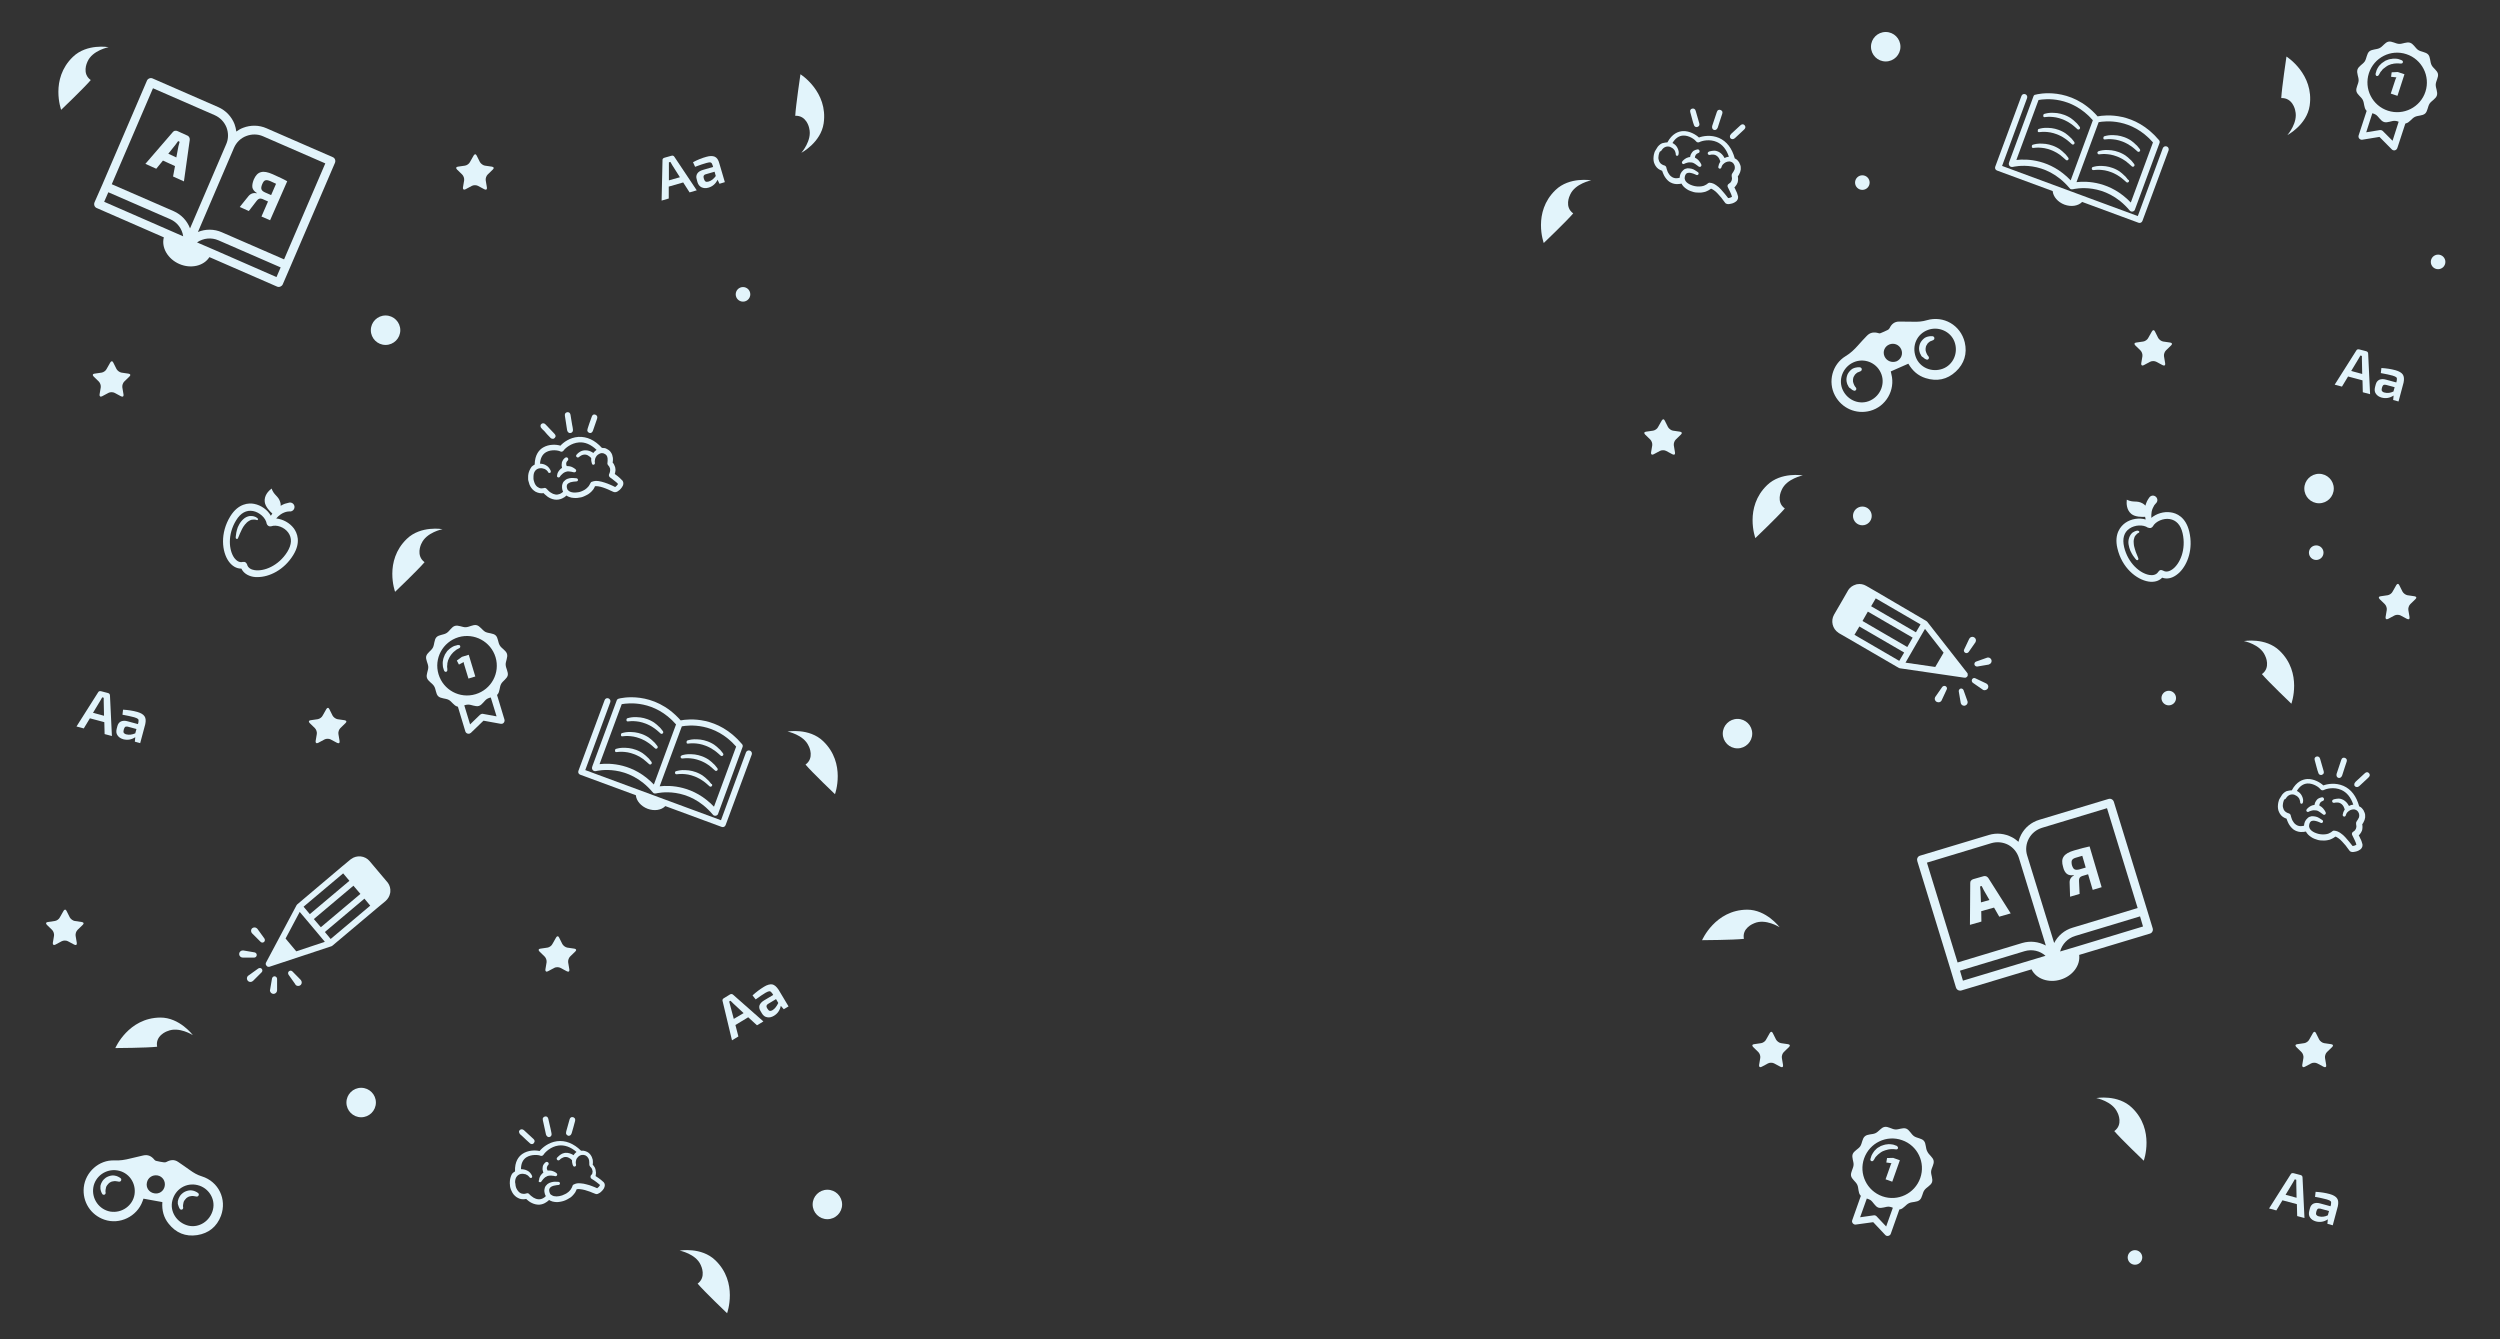 <?xml version="1.0" encoding="UTF-8"?> <!-- Generator: Adobe Illustrator 21.0.0, SVG Export Plug-In . SVG Version: 6.00 Build 0) --> <svg xmlns="http://www.w3.org/2000/svg" xmlns:xlink="http://www.w3.org/1999/xlink" id="Слой_1" x="0px" y="0px" viewBox="0 0 1680 900" style="enable-background:new 0 0 1680 900;" xml:space="preserve"><rect x="0" y="0" width="1680" height="900" fill="#333333" stroke="none"/> <style type="text/css"> .st0{fill:#E2F4FB;} </style> <g> <path class="st0" d="M1366.5,64.7l-16.4,44.4c0,0.1,0,0.1,0,0.2c-0.2,0.4-0.3,0.9-0.1,1.4c0.3,1.1,1.4,1.7,2.5,1.5 c0.9-0.2,21.8-5.4,38.3,14.3c0,0,0.1,0,0.1,0.1c0.1,0.1,0.2,0.2,0.2,0.2c0,0,0.1,0.1,0.1,0.1c0.1,0.1,0.2,0.1,0.3,0.2 c0,0,0.1,0,0.1,0c0,0,0,0,0,0c0.1,0.1,0.3,0.1,0.5,0.1c0,0,0.1,0,0.1,0c0.1,0,0.2,0,0.4,0c0.1,0,0.1,0,0.2,0c0,0,0.1,0,0.1,0 c0.9-0.2,21.8-5.4,38.3,14.3c0.2,0.3,0.5,0.5,0.9,0.6c0.7,0.2,1.4,0.1,2-0.4c0.3-0.2,0.5-0.5,0.6-0.9c0.1-0.1,0.1-0.2,0.1-0.3 l16.4-44.4c0.3-0.7,0.1-1.5-0.4-2c-16.1-19.1-36-16.9-41.2-15.9c-18.1-20.6-40.7-14.9-41.6-14.6 C1367.2,63.6,1366.7,64.1,1366.5,64.7z M1446.8,95.7l-14.9,40.4c-13.7-14.3-29.4-14.5-36.5-13.7l14.9-40.3 C1414.7,81.3,1432.3,79.2,1446.8,95.7z M1406.4,80.8l-14.9,40.4c-13.7-14.3-29.4-14.5-36.5-13.7l14.9-40.3 C1374.3,66.4,1391.9,64.3,1406.4,80.8z"></path> <path class="st0" d="M1374.1,78.7c0,0,0.3,0,1-0.1c0.7-0.1,1.6-0.1,2.7-0.1c1.1,0,2.4,0.2,3.8,0.4c0.7,0.1,1.4,0.3,2.1,0.5 c0.7,0.2,1.4,0.4,2.1,0.7c0.7,0.2,1.4,0.6,2.1,0.9c0.7,0.3,1.3,0.7,1.9,1c0.6,0.4,1.2,0.8,1.7,1.1c0.6,0.3,1,0.8,1.5,1.1 c0.4,0.4,0.9,0.7,1.2,1c0.3,0.3,0.6,0.6,0.9,0.8c0.5,0.5,0.8,0.7,0.8,0.7l0.1,0.1c0.4,0.3,0.9,0.4,1.4,0c0.5-0.4,0.5-1,0.2-1.5 c0,0-0.3-0.3-0.7-0.9c-0.2-0.3-0.5-0.6-0.8-1c-0.3-0.4-0.7-0.8-1.2-1.2c-0.5-0.4-0.9-0.9-1.5-1.4c-0.6-0.4-1.2-0.9-1.8-1.4 c-0.7-0.4-1.4-0.9-2.1-1.2c-0.8-0.3-1.5-0.8-2.3-1c-1.6-0.6-3.3-1-4.8-1.2c-1.6-0.2-3.1-0.2-4.3-0.2c-1.3,0-2.3,0.3-3,0.4 c-0.7,0.2-1.2,0.3-1.2,0.3c-0.6,0.1-0.9,0.7-0.8,1.3C1373,78.5,1373.5,78.9,1374.1,78.7z"></path> <path class="st0" d="M1370.4,88.8c0,0,0.3,0,1-0.1c0.7-0.1,1.6-0.1,2.7-0.1c1.1,0,2.4,0.2,3.8,0.4c0.7,0.1,1.4,0.3,2.1,0.5 c0.7,0.2,1.4,0.4,2.1,0.7c0.7,0.2,1.4,0.6,2.1,0.9c0.7,0.3,1.3,0.7,1.9,1c0.6,0.4,1.2,0.8,1.7,1.1c0.6,0.3,1,0.8,1.5,1.1 c0.4,0.4,0.9,0.7,1.2,1c0.3,0.3,0.6,0.6,0.9,0.8c0.5,0.5,0.8,0.7,0.8,0.7l0.1,0.1c0.4,0.3,0.9,0.4,1.4,0c0.5-0.4,0.5-1,0.2-1.5 c0,0-0.3-0.3-0.7-0.9c-0.2-0.3-0.5-0.6-0.8-1c-0.3-0.4-0.7-0.8-1.2-1.2c-0.5-0.4-0.9-0.9-1.5-1.4c-0.6-0.4-1.2-0.9-1.8-1.4 c-0.7-0.4-1.4-0.9-2.1-1.2c-0.8-0.3-1.5-0.8-2.3-1c-1.6-0.6-3.3-1-4.8-1.2c-1.6-0.2-3.1-0.2-4.3-0.2c-1.3,0-2.3,0.3-3,0.4 c-0.7,0.2-1.2,0.3-1.2,0.3c-0.6,0.1-0.9,0.7-0.8,1.3C1369.2,88.6,1369.8,88.9,1370.4,88.8z"></path> <path class="st0" d="M1366.5,99.4c0,0,0.3,0,1-0.1c0.7-0.1,1.6-0.1,2.7-0.1c1.1,0,2.4,0.2,3.8,0.4c0.7,0.1,1.4,0.3,2.1,0.5 c0.7,0.2,1.4,0.4,2.1,0.7c0.7,0.2,1.4,0.6,2.1,0.9c0.7,0.3,1.3,0.7,1.9,1c0.6,0.4,1.2,0.8,1.7,1.1c0.6,0.3,1,0.8,1.4,1.1 c0.4,0.4,0.9,0.7,1.2,1c0.3,0.3,0.6,0.6,0.9,0.8c0.5,0.5,0.8,0.7,0.8,0.7l0.1,0.1c0.4,0.3,0.9,0.4,1.4,0c0.5-0.4,0.5-1,0.2-1.5 c0,0-0.3-0.3-0.7-0.9c-0.2-0.3-0.5-0.6-0.8-1c-0.3-0.4-0.7-0.8-1.2-1.2c-0.5-0.4-0.9-0.9-1.5-1.4c-0.6-0.4-1.2-0.9-1.8-1.4 c-0.7-0.4-1.4-0.9-2.1-1.2c-0.8-0.3-1.5-0.8-2.3-1c-1.6-0.6-3.3-1-4.8-1.2c-1.6-0.2-3.1-0.2-4.3-0.2c-1.3,0-2.3,0.3-3,0.4 c-0.7,0.2-1.2,0.3-1.2,0.3c-0.6,0.1-0.9,0.7-0.8,1.3C1365.3,99.2,1365.9,99.5,1366.5,99.4z"></path> <path class="st0" d="M1414.5,93.7c0,0,0.3,0,1-0.1c0.7-0.1,1.6-0.1,2.7-0.1c1.1,0,2.4,0.2,3.8,0.4c0.7,0.1,1.4,0.3,2.1,0.5 c0.7,0.2,1.4,0.4,2.1,0.7c0.7,0.2,1.4,0.6,2.1,0.9c0.7,0.3,1.3,0.7,1.9,1c0.6,0.4,1.1,0.8,1.7,1.1c0.6,0.3,1,0.8,1.5,1.1 c0.4,0.4,0.9,0.7,1.2,1c0.3,0.3,0.6,0.6,0.9,0.8c0.5,0.5,0.8,0.7,0.8,0.7l0.1,0.1c0.4,0.3,0.9,0.4,1.4,0c0.5-0.4,0.5-1,0.2-1.5 c0,0-0.3-0.3-0.7-0.9c-0.2-0.3-0.5-0.6-0.8-1c-0.3-0.4-0.7-0.8-1.2-1.2c-0.5-0.4-0.9-0.9-1.5-1.4c-0.6-0.4-1.2-0.9-1.8-1.4 c-0.7-0.4-1.4-0.9-2.1-1.2c-0.8-0.3-1.5-0.8-2.3-1c-1.6-0.6-3.3-1-4.8-1.2c-1.6-0.2-3.1-0.2-4.3-0.2c-1.3,0-2.3,0.3-3,0.4 c-0.7,0.2-1.2,0.3-1.2,0.3c-0.6,0.1-0.9,0.7-0.8,1.3C1413.3,93.5,1413.9,93.8,1414.5,93.7z"></path> <path class="st0" d="M1409.5,102.9c0.1,0.6,0.7,0.9,1.3,0.8c0,0,0.3,0,1-0.1c0.7-0.1,1.6-0.1,2.7-0.1c1.1,0,2.4,0.2,3.8,0.4 c0.7,0.1,1.4,0.3,2.1,0.5c0.7,0.2,1.4,0.4,2.1,0.7c0.7,0.2,1.4,0.6,2.1,0.9c0.7,0.3,1.3,0.7,1.9,1c0.6,0.4,1.2,0.8,1.7,1.1 c0.6,0.3,1,0.8,1.4,1.1c0.4,0.4,0.9,0.7,1.2,1c0.3,0.3,0.6,0.6,0.9,0.8c0.5,0.5,0.8,0.7,0.8,0.7l0.1,0.1c0.4,0.3,0.9,0.4,1.4,0 c0.5-0.4,0.5-1,0.2-1.5c0,0-0.3-0.3-0.7-0.9c-0.2-0.3-0.5-0.6-0.8-1c-0.3-0.4-0.7-0.8-1.2-1.2c-0.5-0.4-0.9-0.9-1.5-1.4 c-0.6-0.4-1.2-0.9-1.8-1.4c-0.7-0.4-1.4-0.9-2.1-1.2c-0.8-0.3-1.5-0.8-2.3-1c-1.6-0.6-3.3-1-4.8-1.2c-1.6-0.2-3.1-0.2-4.3-0.2 c-1.3,0-2.3,0.3-3,0.4c-0.7,0.2-1.2,0.3-1.2,0.3C1409.7,101.8,1409.3,102.3,1409.5,102.9z"></path> <path class="st0" d="M1429.5,120.1c-0.2-0.3-0.5-0.6-0.8-1c-0.3-0.4-0.7-0.8-1.2-1.2c-0.5-0.4-0.9-0.9-1.5-1.4 c-0.6-0.4-1.2-0.9-1.8-1.4c-0.7-0.4-1.4-0.9-2.1-1.2c-0.8-0.3-1.5-0.8-2.3-1c-1.6-0.6-3.3-1-4.8-1.2c-1.6-0.2-3.1-0.2-4.3-0.2 c-1.3,0-2.3,0.3-3,0.4c-0.7,0.2-1.2,0.3-1.2,0.3c-0.6,0.1-0.9,0.7-0.8,1.3c0.1,0.6,0.7,0.9,1.3,0.8c0,0,0.3,0,1-0.1 c0.7-0.1,1.6-0.1,2.7-0.1c1.1,0,2.4,0.2,3.8,0.4c0.7,0.1,1.4,0.3,2.1,0.5c0.7,0.2,1.4,0.4,2.1,0.7c0.7,0.2,1.4,0.6,2.1,0.9 c0.7,0.3,1.3,0.7,1.9,1c0.6,0.4,1.2,0.8,1.7,1.1c0.6,0.3,1,0.8,1.5,1.1c0.4,0.4,0.9,0.7,1.2,1c0.3,0.3,0.6,0.6,0.9,0.8 c0.5,0.5,0.8,0.7,0.8,0.7l0.1,0.1c0.4,0.3,0.9,0.4,1.4,0c0.5-0.4,0.5-1,0.2-1.5C1430.2,121,1429.9,120.7,1429.5,120.1z"></path> <path class="st0" d="M1456,98.4c-1.1-0.4-2.2,0.2-2.6,1.2l-16.8,45.6l-91.2-33.7l16.8-45.6c0.4-1.1-0.2-2.2-1.2-2.6 c-1.1-0.4-2.2,0.1-2.6,1.2l-17.6,47.5c-0.4,1.1,0.1,2.2,1.2,2.6l37.4,13.8c0.3,3.7,3.4,7.4,7.9,9.1c4.6,1.7,9.3,0.9,11.9-1.8 l37.9,14c1.1,0.4,2.2-0.2,2.6-1.2l17.6-47.5C1457.6,99.9,1457.1,98.7,1456,98.4z"></path> </g> <g> <path class="st0" d="M414.4,470.8L398,515.1c0,0.1,0,0.1,0,0.2c-0.2,0.4-0.3,0.9-0.1,1.4c0.3,1.1,1.4,1.7,2.5,1.5 c0.9-0.2,21.8-5.4,38.3,14.3c0,0,0.1,0,0.1,0.1c0.1,0.1,0.2,0.2,0.2,0.2c0,0,0.1,0.1,0.1,0.1c0.1,0.1,0.2,0.1,0.3,0.2 c0,0,0.1,0,0.1,0c0,0,0,0,0,0c0.1,0.1,0.3,0.1,0.5,0.1c0,0,0.1,0,0.1,0c0.1,0,0.2,0,0.4,0c0.1,0,0.1,0,0.2,0c0,0,0.1,0,0.1,0 c0.9-0.2,21.8-5.4,38.3,14.3c0.2,0.3,0.5,0.5,0.9,0.6c0.7,0.2,1.4,0.1,2-0.4c0.3-0.2,0.5-0.5,0.6-0.9c0.1-0.1,0.1-0.2,0.1-0.3 L499,502c0.3-0.7,0.1-1.5-0.4-2c-16.1-19.1-36-16.9-41.2-15.9c-18.1-20.6-40.7-14.9-41.6-14.6C415.1,469.7,414.6,470.1,414.4,470.8 z M494.7,501.7l-14.9,40.4c-13.7-14.3-29.4-14.5-36.5-13.7l14.9-40.3C462.6,487.3,480.2,485.2,494.7,501.7z M454.3,486.8 l-14.9,40.4c-13.7-14.3-29.4-14.5-36.5-13.7l14.9-40.3C422.2,472.4,439.8,470.3,454.3,486.8z"></path> <path class="st0" d="M422,484.8c0,0,0.3,0,1-0.1c0.7-0.1,1.6-0.1,2.7-0.1c1.1,0,2.4,0.2,3.8,0.4c0.7,0.1,1.4,0.3,2.1,0.5 c0.7,0.2,1.4,0.4,2.1,0.7c0.7,0.2,1.4,0.6,2.1,0.9c0.7,0.3,1.3,0.7,1.9,1c0.6,0.4,1.2,0.8,1.7,1.1c0.6,0.3,1,0.8,1.5,1.1 c0.4,0.4,0.9,0.7,1.2,1c0.3,0.3,0.6,0.6,0.9,0.8c0.5,0.5,0.8,0.7,0.8,0.7l0.1,0.1c0.4,0.3,0.9,0.4,1.4,0c0.5-0.4,0.5-1,0.2-1.5 c0,0-0.3-0.3-0.7-0.9c-0.2-0.3-0.5-0.6-0.8-1c-0.3-0.4-0.7-0.8-1.2-1.2c-0.5-0.4-0.9-0.9-1.5-1.4c-0.6-0.4-1.2-0.9-1.8-1.4 c-0.7-0.4-1.4-0.9-2.1-1.2c-0.8-0.3-1.5-0.8-2.3-1c-1.6-0.6-3.3-1-4.8-1.2c-1.6-0.2-3.1-0.2-4.3-0.2c-1.3,0-2.3,0.3-3,0.4 c-0.7,0.2-1.2,0.3-1.2,0.3c-0.6,0.1-0.9,0.7-0.8,1.3C420.9,484.5,421.4,484.9,422,484.8z"></path> <path class="st0" d="M418.3,494.8c0,0,0.3,0,1-0.1c0.7-0.1,1.6-0.1,2.7-0.1c1.1,0,2.4,0.2,3.8,0.4c0.7,0.1,1.4,0.3,2.1,0.5 c0.7,0.2,1.4,0.4,2.1,0.7c0.7,0.2,1.4,0.6,2.1,0.9c0.7,0.3,1.3,0.7,1.9,1c0.6,0.4,1.2,0.8,1.7,1.1c0.6,0.3,1,0.8,1.5,1.1 c0.4,0.4,0.9,0.7,1.2,1c0.3,0.3,0.6,0.6,0.9,0.8c0.5,0.5,0.8,0.7,0.8,0.7l0.1,0.1c0.4,0.3,0.9,0.4,1.4,0c0.5-0.4,0.5-1,0.2-1.5 c0,0-0.3-0.3-0.7-0.9c-0.2-0.3-0.5-0.6-0.8-1c-0.3-0.4-0.7-0.8-1.2-1.2c-0.5-0.4-0.9-0.9-1.5-1.4c-0.6-0.4-1.2-0.9-1.8-1.4 c-0.7-0.4-1.4-0.9-2.1-1.2c-0.8-0.3-1.5-0.8-2.3-1c-1.6-0.6-3.3-1-4.8-1.2c-1.6-0.2-3.1-0.2-4.3-0.2c-1.3,0-2.3,0.3-3,0.4 c-0.7,0.2-1.2,0.3-1.2,0.3c-0.6,0.1-0.9,0.7-0.8,1.3C417.2,494.6,417.7,494.9,418.3,494.8z"></path> <path class="st0" d="M414.4,505.4c0,0,0.3,0,1-0.1c0.7-0.1,1.6-0.1,2.7-0.1c1.1,0,2.4,0.2,3.8,0.4c0.7,0.1,1.4,0.3,2.1,0.5 c0.7,0.2,1.4,0.4,2.1,0.7c0.7,0.2,1.4,0.6,2.1,0.9c0.7,0.3,1.3,0.7,1.9,1c0.6,0.4,1.2,0.8,1.7,1.1c0.6,0.3,1,0.8,1.4,1.1 c0.4,0.4,0.9,0.7,1.2,1c0.3,0.3,0.6,0.6,0.9,0.8c0.5,0.5,0.8,0.7,0.8,0.7l0.1,0.1c0.4,0.3,0.9,0.4,1.4,0c0.5-0.4,0.5-1,0.2-1.5 c0,0-0.3-0.3-0.7-0.9c-0.2-0.3-0.5-0.6-0.8-1c-0.3-0.4-0.7-0.8-1.2-1.2c-0.5-0.4-0.9-0.9-1.5-1.4c-0.6-0.4-1.2-0.9-1.8-1.4 c-0.7-0.4-1.4-0.9-2.1-1.2c-0.8-0.3-1.5-0.8-2.3-1c-1.6-0.6-3.3-1-4.8-1.2c-1.6-0.2-3.1-0.2-4.3-0.2c-1.3,0-2.3,0.3-3,0.4 c-0.7,0.2-1.2,0.3-1.2,0.3c-0.6,0.1-0.9,0.7-0.8,1.3C413.2,505.2,413.8,505.5,414.4,505.4z"></path> <path class="st0" d="M462.4,499.7c0,0,0.3,0,1-0.1c0.7-0.1,1.6-0.1,2.7-0.1c1.1,0,2.4,0.2,3.8,0.4c0.7,0.1,1.4,0.3,2.1,0.5 c0.7,0.2,1.4,0.4,2.1,0.7c0.7,0.2,1.4,0.6,2.1,0.9c0.7,0.3,1.3,0.7,1.9,1c0.6,0.4,1.1,0.8,1.7,1.1c0.6,0.3,1,0.8,1.5,1.1 c0.4,0.4,0.9,0.7,1.2,1c0.3,0.3,0.6,0.6,0.9,0.8c0.5,0.5,0.8,0.7,0.8,0.7l0.1,0.1c0.4,0.3,0.9,0.4,1.4,0c0.5-0.4,0.5-1,0.2-1.5 c0,0-0.3-0.3-0.7-0.9c-0.2-0.3-0.5-0.6-0.8-1c-0.3-0.4-0.7-0.8-1.2-1.2c-0.5-0.4-0.9-0.9-1.5-1.4c-0.6-0.4-1.2-0.9-1.8-1.4 c-0.7-0.4-1.4-0.9-2.1-1.2c-0.8-0.3-1.5-0.8-2.3-1c-1.6-0.6-3.3-1-4.8-1.2c-1.6-0.2-3.1-0.2-4.3-0.2c-1.3,0-2.3,0.3-3,0.4 c-0.7,0.2-1.2,0.3-1.2,0.3c-0.6,0.1-0.9,0.7-0.8,1.3C461.2,499.5,461.8,499.8,462.4,499.7z"></path> <path class="st0" d="M457.4,508.9c0.1,0.6,0.7,0.9,1.3,0.8c0,0,0.3,0,1-0.1c0.7-0.1,1.6-0.1,2.7-0.1c1.1,0,2.4,0.2,3.8,0.4 c0.7,0.1,1.4,0.3,2.1,0.5c0.7,0.2,1.4,0.4,2.1,0.7c0.7,0.2,1.4,0.6,2.1,0.9c0.7,0.3,1.3,0.7,1.9,1c0.6,0.4,1.2,0.8,1.7,1.1 c0.6,0.3,1,0.8,1.4,1.1c0.4,0.4,0.9,0.7,1.2,1c0.3,0.3,0.6,0.6,0.9,0.8c0.5,0.5,0.8,0.7,0.8,0.7l0.1,0.1c0.4,0.3,0.9,0.4,1.4,0 c0.5-0.4,0.5-1,0.2-1.5c0,0-0.3-0.3-0.7-0.9c-0.2-0.3-0.5-0.6-0.8-1c-0.3-0.4-0.7-0.8-1.2-1.2c-0.5-0.4-0.9-0.9-1.5-1.4 c-0.6-0.4-1.2-0.9-1.8-1.4c-0.7-0.4-1.4-0.9-2.1-1.2c-0.8-0.3-1.5-0.8-2.3-1c-1.6-0.6-3.3-1-4.8-1.2c-1.6-0.2-3.1-0.2-4.3-0.2 c-1.3,0-2.3,0.3-3,0.4c-0.7,0.2-1.2,0.3-1.2,0.3C457.6,507.8,457.2,508.4,457.4,508.9z"></path> <path class="st0" d="M477.4,526.1c-0.2-0.3-0.5-0.6-0.8-1c-0.3-0.4-0.7-0.8-1.2-1.2c-0.5-0.4-0.9-0.9-1.5-1.4 c-0.6-0.4-1.2-0.9-1.8-1.4c-0.7-0.4-1.4-0.9-2.1-1.2c-0.8-0.3-1.5-0.8-2.3-1c-1.6-0.6-3.3-1-4.8-1.2c-1.6-0.2-3.1-0.2-4.3-0.2 c-1.3,0-2.3,0.3-3,0.4c-0.7,0.2-1.2,0.3-1.2,0.3c-0.6,0.1-0.9,0.7-0.8,1.3c0.1,0.6,0.7,0.9,1.3,0.8c0,0,0.3,0,1-0.1 c0.7-0.1,1.6-0.1,2.7-0.1c1.1,0,2.4,0.2,3.8,0.4c0.7,0.1,1.4,0.3,2.1,0.5c0.7,0.2,1.4,0.4,2.1,0.7c0.7,0.2,1.4,0.6,2.1,0.9 c0.7,0.3,1.3,0.7,1.9,1c0.6,0.4,1.2,0.8,1.7,1.1c0.6,0.3,1,0.8,1.5,1.1c0.4,0.4,0.9,0.7,1.2,1c0.3,0.3,0.6,0.6,0.9,0.8 c0.5,0.5,0.8,0.7,0.8,0.7l0.1,0.1c0.4,0.3,0.9,0.4,1.4,0c0.5-0.4,0.5-1,0.2-1.5C478.1,527,477.9,526.7,477.4,526.1z"></path> <path class="st0" d="M503.9,504.4c-1.1-0.4-2.2,0.2-2.6,1.2l-16.8,45.6l-91.2-33.7l16.8-45.6c0.4-1.1-0.2-2.2-1.2-2.6 c-1.1-0.4-2.2,0.1-2.6,1.2L388.7,518c-0.4,1.1,0.1,2.2,1.2,2.6l37.4,13.8c0.3,3.7,3.4,7.4,7.9,9.1c4.6,1.7,9.3,0.9,11.9-1.8 l37.9,14c1.1,0.4,2.2-0.2,2.6-1.2l17.6-47.5C505.5,505.9,505,504.8,503.9,504.4z"></path> </g> <g> <path class="st0" d="M170.8,338.6c-3.6-0.7-10.6-0.4-16,8.3c-7,11.3-5.8,23.9-1,30.5c2.2,3,5.1,4.7,8.2,4.7c0.1,0,0.1,0,0.2,0 c1.3,2.8,4.1,4.8,7.9,5.5c0.9,0.2,2,0.2,3,0.2c7.8,0,17.7-4.7,23.9-14.7c5.5-8.8,2.6-15.1,0.4-18.1c-2.8-3.7-7.3-6.1-11.8-6.6 c0.8-0.9,1.9-2,3.1-2.8c0.8-0.5,1.5-0.9,2.3-1.2c0.7-0.3,1.5-0.5,2.1-0.6c1.2-0.2,2-0.1,2-0.1c1.6-0.1,2.9-1.5,2.8-3.2 c-0.1-1.6-1.5-2.9-3.2-2.8c0,0-0.3,0.1-0.9,0.2c-0.6,0.1-1.4,0.3-2.3,0.6c-0.9,0.3-1.9,0.8-2.9,1.4c0.1-0.8,0-1.6-0.3-2.5 c-1.3-4.3-4.1-4.3-5.8-9.1c-2.1,1.6-5.1,4.7-4.6,9c0.4,3.3,3.6,6.5,5.1,7.8c-0.4,0.5-0.7,1-1,1.5 C179.9,342.7,175.5,339.5,170.8,338.6z M193.7,357.9c2.6,3.6,2.4,8-0.6,12.9c-5.9,9.5-15.8,13.4-22.2,12.3 c-1.9-0.3-4.3-1.3-4.9-3.9c0,0,0,0,0,0c0,0,0,0,0,0c0-0.1-0.1-0.2-0.2-0.3c-0.1-0.2-0.1-0.3-0.2-0.4c-0.1-0.1-0.2-0.2-0.3-0.3 c-0.1-0.1-0.2-0.2-0.3-0.3c-0.1-0.1-0.3-0.1-0.4-0.2c-0.1,0-0.2-0.1-0.4-0.1c-0.2,0-0.3,0-0.5,0c-0.1,0-0.2,0-0.4,0c0,0,0,0,0,0 c0,0,0,0-0.1,0c-2.6,0.7-4.5-1.1-5.7-2.6c-3.8-5.2-4.7-15.9,1.2-25.4c3-4.9,6.9-7,11.3-6.2c4.3,0.8,8.5,4.5,9.2,8.4c0,0,0,0,0,0.1 c0,0,0,0,0,0.1c0,0.1,0.1,0.2,0.2,0.3c0.1,0.1,0.1,0.3,0.2,0.4c0.1,0.1,0.2,0.2,0.3,0.3c0.1,0.1,0.2,0.2,0.3,0.3 c0.1,0.1,0.2,0.1,0.4,0.2c0.2,0.1,0.3,0.1,0.5,0.2c0.1,0,0.3,0,0.4,0c0.1,0,0.3,0,0.4,0c0,0,0,0,0.1,0c0,0,0.1,0,0.1,0 C185.9,352.3,191.1,354.3,193.7,357.9z"></path> <path class="st0" d="M173,348.3c-0.1-0.1-0.2-0.3-0.6-0.5c-0.3-0.2-0.7-0.5-1.2-0.6c-0.4-0.2-1-0.3-1.6-0.4c-0.6-0.1-1.3,0-2,0 c-0.7,0.1-1.4,0.4-2.1,0.7c-0.7,0.3-1.3,0.8-1.9,1.3c-0.6,0.5-1.1,1.1-1.6,1.7c-1,1.2-1.6,2.6-2.2,3.8c-0.2,0.6-0.4,1.3-0.6,1.9 c-0.2,0.6-0.3,1.2-0.4,1.7c-0.4,2.1-0.4,3.5-0.4,3.5c0,0.3,0.2,0.6,0.5,0.7c0.4,0.2,0.9,0,1-0.4l0,0c0,0,0.1-0.3,0.4-0.9 c0.2-0.5,0.5-1.3,0.9-2.2c0.4-0.9,0.9-1.9,1.4-3c0.3-0.5,0.6-1,0.9-1.6c0.4-0.5,0.7-1,1.1-1.5c0.4-0.5,0.8-0.9,1.2-1.3 c0.4-0.4,0.8-0.7,1.3-1c0.4-0.3,0.9-0.5,1.3-0.7c0.4-0.2,0.9-0.3,1.3-0.3c0.8-0.1,1.6,0,2,0c0.2,0,0.5,0.1,0.7,0.2 c0.2,0,0.2,0.1,0.2,0.1c0.2,0.1,0.5,0,0.6-0.2c0.3-0.2,0.3-0.7,0-0.9C173.2,348.4,173.1,348.4,173,348.3z"></path> </g> <g> <path class="st0" d="M1428.3,351.3c-3,2.1-7.8,7.2-5.4,17.2c3,13,12.8,21,20.9,22.3c3.7,0.6,6.9-0.3,9.1-2.5c0,0,0.1-0.1,0.1-0.1 c3,1.1,6.3,0.5,9.4-1.7c0.8-0.6,1.6-1.2,2.3-1.9c5.5-5.5,9.2-15.8,6.5-27.3c-2.4-10.1-8.8-12.5-12.5-13c-4.6-0.7-9.5,0.8-13,3.7 c-0.1-1.3,0-2.7,0.2-4.1c0.2-0.9,0.4-1.7,0.8-2.5c0.3-0.7,0.7-1.4,1-1.9c0.7-1,1.4-1.5,1.3-1.5c1.1-1.2,1-3.1-0.3-4.2 c-1.2-1.1-3.1-1-4.2,0.3c0,0-0.2,0.3-0.5,0.7c-0.3,0.5-0.8,1.1-1.2,2c-0.4,0.9-0.8,1.9-1.1,3c-0.5-0.6-1.1-1.1-2-1.6 c-4-2.1-5.9-0.2-10.5-2.4c-0.3,2.6-0.2,6.9,3.1,9.6c2.6,2.1,7.2,2,9.2,1.9c0.1,0.6,0.2,1.2,0.4,1.8 C1437.6,347.8,1432.2,348.6,1428.3,351.3z M1458,348.8c4.4,0.7,7.4,3.9,8.7,9.5c2.5,10.9-1.7,20.7-7,24.4c-1.6,1.1-4,2.1-6.2,0.7 c0,0,0,0,0,0c0,0,0,0,0,0c-0.1-0.1-0.2-0.1-0.4-0.1c-0.2-0.1-0.3-0.1-0.5-0.2c-0.1,0-0.3,0-0.4,0c-0.1,0-0.3,0-0.4,0 c-0.2,0-0.3,0.1-0.4,0.2c-0.1,0.1-0.3,0.1-0.4,0.2c-0.1,0.1-0.2,0.2-0.3,0.4c-0.1,0.1-0.2,0.2-0.3,0.3c0,0,0,0,0,0c0,0,0,0,0,0 c-1.4,2.3-4,2.5-5.9,2.2c-6.4-1-14.5-7.9-17.1-18.8c-1.3-5.6-0.1-9.9,3.6-12.4c3.6-2.5,9.2-2.8,12.4-0.6c0,0,0,0,0.1,0 c0,0,0,0,0.1,0c0.1,0.1,0.2,0.1,0.4,0.1c0.1,0.1,0.3,0.1,0.4,0.1c0.1,0,0.3,0,0.4,0c0.2,0,0.3,0,0.5,0c0.1,0,0.2-0.1,0.4-0.2 c0.2-0.1,0.3-0.1,0.4-0.2c0.1-0.1,0.2-0.2,0.3-0.3c0.1-0.1,0.2-0.2,0.3-0.3c0,0,0,0,0-0.1c0,0,0,0,0.1-0.1 C1448.6,350.4,1453.7,348.1,1458,348.8z"></path> <path class="st0" d="M1436.7,356.6c-0.2,0-0.4,0-0.7,0c-0.4,0.1-0.8,0.2-1.3,0.4c-0.5,0.2-0.9,0.5-1.5,0.8c-0.5,0.4-1,0.9-1.4,1.5 c-0.4,0.6-0.8,1.3-1,2c-0.3,0.7-0.4,1.5-0.5,2.3c-0.1,0.8,0,1.6,0.1,2.3c0.2,1.5,0.7,2.9,1.2,4.2c0.3,0.6,0.6,1.2,0.9,1.8 c0.3,0.5,0.6,1,0.9,1.5c1.2,1.8,2.2,2.8,2.2,2.8c0.2,0.2,0.5,0.3,0.9,0.2c0.4-0.2,0.6-0.6,0.5-1l0,0c0,0-0.1-0.3-0.3-0.9 c-0.2-0.5-0.6-1.3-0.9-2.2c-0.4-0.9-0.8-2-1.1-3.1c-0.2-0.6-0.3-1.2-0.5-1.8c-0.1-0.6-0.3-1.2-0.3-1.8c-0.1-0.6-0.1-1.2-0.1-1.7 c0-0.6,0.1-1.1,0.2-1.6c0.1-0.5,0.3-1,0.4-1.4c0.2-0.4,0.4-0.8,0.7-1.1c0.5-0.7,1.1-1.1,1.4-1.4c0.2-0.2,0.5-0.3,0.6-0.3 c0.1-0.1,0.2-0.1,0.2-0.1c0.2-0.1,0.3-0.3,0.3-0.6c0-0.4-0.3-0.6-0.6-0.6C1436.9,356.6,1436.8,356.6,1436.7,356.6z"></path> </g> <g> <path class="st0" d="M1331.4,612.3l8.6-2.4l3.5,6.1l7.7-2.2l-15-23.7c-0.3-0.5-0.8-0.9-1.4-1.2c-0.6-0.2-1.2-0.3-1.8-0.1l-7,2 c-0.6,0.2-1.1,0.5-1.5,1c-0.4,0.5-0.5,1.1-0.5,1.7l-0.2,28l7.7-2.2L1331.4,612.3z M1330.9,598.8c-0.1-1-0.2-2-0.3-3.1l1.1-0.3 c0.2,0.5,0.7,1.4,1.4,2.8l3.8,6.6l-5.7,1.6L1330.9,598.8z"></path> <path class="st0" d="M1398.2,641.4l46.5-14c0.7-0.2,1.4-0.7,1.7-1.4c0.4-0.7,0.4-1.5,0.2-2.2l-3.9-12.8c0,0,0,0,0,0l-22.2-72.2 c-0.5-1.5-2.1-2.4-3.6-1.9l-46.5,14h0c-5.3,1.6-9.6,5.1-12.2,10c-0.8,1.5-1.4,3.1-1.8,4.8c-1.3-1.1-2.6-2.2-4.2-3 c-4.9-2.6-10.4-3.2-15.7-1.6c0,0,0,0,0,0l-46.2,13.9c-0.7,0.2-1.4,0.7-1.7,1.4c-0.4,0.7-0.4,1.5-0.2,2.2l22.3,72.7c0,0,0,0,0,0 l3.7,12.3c0.4,1.3,1.5,2.1,2.8,2.1c0.3,0,0.6,0,0.8-0.1l47.2-14.2c3,6.3,11.3,9.4,19.5,6.9c8.2-2.5,13.4-9.6,12.5-16.6 L1398.2,641.4C1398.2,641.4,1398.2,641.4,1398.2,641.4z M1396.5,635.8C1396.5,635.8,1396.5,635.8,1396.5,635.8l-12.1,3.6 c1.3-4.9,5.1-8.9,10-10.4l43.7-13.2l2,6.8L1396.5,635.8z M1363.4,563.5c1.9-3.5,5-6,8.8-7.2c0,0,0,0,0,0l43.7-13.2l20.6,67.1 l-43.7,13.2c-5.5,1.6-9.9,5.4-12.4,10.3l-18.2-59C1361.1,571,1361.5,567,1363.4,563.5z M1338.2,566.6 C1338.2,566.6,1338.2,566.6,1338.2,566.6c3.8-1.1,7.8-0.7,11.3,1.1c3.5,1.9,6,5,7.2,8.8c0,0,0,0,0,0c0,0,0,0,0,0l18.1,58.9 c-4.8-2.6-10.5-3.3-15.9-1.7c0,0,0,0,0,0l-43.4,13.1l-20.6-67.1L1338.2,566.6z M1317.1,652.3l43.4-13.1c0,0,0,0,0,0 c5-1.5,10.3-0.3,14.1,3.1l-55.5,16.7L1317.1,652.3z"></path> <path class="st0" d="M1388.9,587.2c1.1,0.9,2.7,1.2,4.7,0.9l0.1,0.2c-2.1,1.1-3.1,2.8-2.9,5.3l0.3,9l6.4-1.9l-0.4-8.8 c-0.1-1.7,0.6-2.7,2.1-3.2l4-1.2l3.1,10.5l6-1.8l-8.1-27.4c-2.5,0.5-6,1.4-10.4,2.7c-3.5,1-5.9,2.4-7,4.1c-1.2,1.7-1.3,4-0.4,7 C1386.9,584.8,1387.8,586.3,1388.9,587.2z M1392.4,578c0.4-0.7,1.3-1.3,2.8-1.7l4.1-1.2l2.3,7.9l-4.1,1.2c-1.5,0.4-2.6,0.4-3.4,0 c-0.8-0.4-1.3-1.4-1.8-2.9C1392,579.7,1392,578.6,1392.4,578z"></path> </g> <g> <path class="st0" d="M109.5,107.9l8.1,3.7l-1.3,7l7.3,3.3l3.9-27.8c0.1-0.6,0-1.2-0.3-1.8c-0.3-0.5-0.7-1-1.3-1.2l-6.6-3 c-0.6-0.3-1.2-0.3-1.8-0.2c-0.6,0.1-1.1,0.5-1.5,1l-18.3,21.2l7.3,3.3L109.5,107.9z M117.9,97.3c0.6-0.8,1.2-1.6,1.8-2.5l1,0.5 c-0.2,0.5-0.4,1.5-0.8,3l-1.4,7.5l-5.4-2.5L117.9,97.3z"></path> <path class="st0" d="M141.7,173.2l44.5,19.4c0.7,0.3,1.5,0.3,2.2,0c0.7-0.3,1.3-0.8,1.6-1.5l5.3-12.3c0,0,0,0,0,0l29.8-69.4 c0.6-1.5,0-3.2-1.5-3.8l-44.5-19.4l0,0c-5-2.2-10.6-2.3-15.8-0.3c-1.6,0.6-3.1,1.5-4.5,2.5c-0.2-1.7-0.6-3.3-1.2-5 c-2-5.1-5.9-9.2-10.9-11.4c0,0,0,0,0,0l-44.2-19.3c-0.7-0.3-1.5-0.3-2.2,0c-0.7,0.3-1.3,0.8-1.6,1.6l-30,69.9c0,0,0,0,0,0L63.5,136 c-0.5,1.2-0.2,2.6,0.8,3.4c0.2,0.2,0.5,0.3,0.7,0.4l45.1,19.7c-1.8,6.8,2.6,14.5,10.4,17.9c7.8,3.4,16.5,1.3,20.2-4.6L141.7,173.2 C141.7,173.2,141.7,173.2,141.7,173.2z M144,167.9C144,167.9,144,167.9,144,167.9l-11.6-5c4.2-2.9,9.6-3.5,14.4-1.4l41.8,18.2 l-2.8,6.5L144,167.9z M165.5,91.4c3.7-1.4,7.7-1.4,11.3,0.2c0,0,0,0,0,0l41.8,18.2l-27.7,64.5l-41.8-18.2c-5.2-2.3-11-2.3-16.1-0.2 l24.3-56.7C158.9,95.6,161.8,92.8,165.5,91.4z M144.3,77.4C144.3,77.4,144.3,77.4,144.3,77.4c3.6,1.6,6.4,4.5,7.9,8.2 c1.4,3.7,1.4,7.7-0.2,11.3c0,0,0,0,0,0c0,0,0,0,0,0l-24.3,56.6c-1.9-5.1-5.8-9.3-11-11.6c0,0,0,0,0,0l-41.6-18.1l27.7-64.5 L144.3,77.4z M72.8,129.2l41.6,18.1c0,0,0,0,0,0c4.8,2.1,8,6.5,8.7,11.5L70,135.6L72.8,129.2z"></path> <path class="st0" d="M169.6,126c0.3,1.4,1.3,2.7,3,3.7l-0.1,0.2c-2.3-0.5-4.2,0.2-5.7,2.1l-5.7,7.1l6.1,2.7l5.4-7 c1-1.3,2.2-1.7,3.7-1.1l3.8,1.7l-4.4,10.1l5.8,2.5l11.5-26.2c-2.2-1.3-5.5-2.8-9.7-4.7c-3.4-1.5-6-2-8-1.4c-2,0.5-3.6,2.2-4.8,5 C169.7,122.8,169.4,124.5,169.6,126z M178.3,121.2c0.7-0.3,1.8-0.1,3.3,0.5l3.9,1.8l-3.3,7.6l-3.9-1.7c-1.4-0.6-2.3-1.3-2.6-2.2 c-0.3-0.8-0.1-2,0.5-3.4C176.8,122.3,177.5,121.4,178.3,121.2z"></path> </g> <g> <path class="st0" d="M56.3,797.9c-1,9.7,4.6,18.5,13.8,21.7c10.3,3.6,22-2.1,25.7-12.4c0.2-0.5,0.4-1,0.6-1.7 c4.2,0.8,8.4,1.5,12.7,2.3c-0.4,5.5,0.9,10.4,4.2,14.5c4.9,6.2,11.4,8.9,19.2,7.7c7.7-1.2,13.2-5.6,16-13 c4.1-11.1-1.6-23-12.9-26.5c-3-0.9-5.5-2.4-8-4.2c-2.6-1.9-5.3-3.7-7.9-5.5c-2.6-1.8-5.2-1.4-7.8,0c-0.5,0.3-1.2,0.4-1.7,0.3 c-1.8-0.2-3.5-0.6-5.3-1c-0.4-0.1-0.9-0.4-1.1-0.7c-2-2.5-4.4-3.7-7.7-2.9c-2.8,0.7-5.7,1.3-8.5,2c-3.5,0.9-7,1.5-10.8,1.3 C66.5,779.4,57.4,787.6,56.3,797.9z M115.8,806.9c1.9-7.8,9.3-12.4,17-10.5c7.4,1.8,12.1,9.3,10.3,16.5 c-1.9,7.7-9.4,12.5-16.7,10.7C118.7,821.6,114,814.1,115.8,806.9z M98.7,794.8c0.6-3.4,3.8-5.5,7.2-4.9c3.3,0.6,5.4,3.8,4.8,7.1 c-0.6,3.4-3.7,5.6-7.1,4.9C100.2,801.3,98,798.2,98.7,794.8z M62.7,798c1.2-7.5,8.4-12.7,16.1-11.5c7.7,1.2,12.8,8.4,11.6,16.2 c-1.2,7.5-8.5,12.7-16.2,11.5C66.7,812.9,61.5,805.7,62.7,798z"></path> <path class="st0" d="M120,810.6c0.1,0.4,0.3,0.9,0.4,1c0.3,0.4,0.4,0.7,0.4,0.7c0.2,0.4,0.7,0.6,1.1,0.6c0.7,0,1.2-0.6,1.2-1.3 c0,0,0-0.3-0.1-0.8c-0.1-0.3,0-0.5,0-0.7c0-0.2,0.1-0.6,0.1-0.9c0-0.2,0.1-0.3,0.1-0.5l0.1-0.3l0-0.1l0,0l0,0c0,0,0,0,0,0l0-0.1 c0-0.1,0.1-0.2,0.1-0.4c0-0.1,0.1-0.3,0.1-0.3c0.1-0.1,0.1-0.3,0.2-0.4c0.2-0.3,0.4-0.7,0.7-1c0.2-0.3,0.5-0.6,0.8-0.9 c0.3-0.3,0.6-0.5,1-0.7c0.3-0.2,0.7-0.4,1.1-0.5c0.2-0.1,0.4-0.1,0.5-0.1c0.2,0,0.4-0.1,0.5-0.1c0.2,0,0.4,0,0.5-0.1 c0.2,0,0.3,0,0.5,0l0.1,0h0l0,0c0,0,0,0,0,0h0c0,0,0,0,0,0c0,0-0.1,0-0.2,0l0,0l0,0l0.2,0c0.1,0,0.2,0,0.3,0c0.2,0,0.4,0.1,0.6,0.1 c0.4,0,0.5,0.1,0.7,0.1c0.3,0.1,0.6,0.1,0.6,0.1l0.5,0.1c0.5,0,0.9-0.1,1.2-0.5c0.5-0.6,0.4-1.5-0.2-1.9c0,0-0.3-0.2-0.9-0.6 c-0.3-0.2-0.7-0.4-1-0.5c-0.2-0.1-0.3-0.1-0.5-0.2c-0.1,0-0.2-0.1-0.3-0.1l-0.1-0.1l0,0l0,0l-0.2,0l-0.1,0 c-0.3-0.1-0.5-0.1-0.8-0.2c-0.3,0-0.6-0.1-0.9-0.1c-0.6,0-1.3,0-2,0.2c-0.7,0.2-1.4,0.4-2,0.7c-0.7,0.3-1.3,0.8-1.8,1.2 c-0.6,0.5-1.1,1-1.5,1.6c-0.4,0.6-0.7,1.3-1,1.9c-0.1,0.3-0.2,0.7-0.3,1c0,0.2-0.1,0.3-0.1,0.4c0,0.1,0,0.2-0.1,0.4l0,0.1l0,0.1 l0,0.1l0,0.2c0,0.2,0,0.3,0,0.4c0,0.3,0,0.6,0,0.8C119.8,809.7,119.8,810.2,120,810.6z M123.4,808.3 C123.4,808.3,123.4,808.2,123.4,808.3L123.4,808.3z"></path> <path class="st0" d="M67.9,800.6c0.1,0.4,0.3,0.9,0.4,1c0.3,0.4,0.4,0.7,0.4,0.7c0.2,0.4,0.7,0.6,1.1,0.6c0.7,0,1.2-0.6,1.2-1.3 c0,0,0-0.3-0.1-0.8c-0.1-0.3,0-0.5,0-0.7c0-0.2,0.1-0.6,0.1-0.9c0-0.2,0.1-0.3,0.1-0.5l0.1-0.3l0-0.1l0,0l0,0c0,0,0,0,0,0h0 c0,0,0,0,0,0c0,0,0,0,0,0l0-0.1c0-0.1,0.1-0.2,0.1-0.4c0-0.1,0.1-0.3,0.1-0.3c0.1-0.1,0.1-0.3,0.2-0.4c0.2-0.3,0.4-0.7,0.7-1 c0.2-0.3,0.5-0.6,0.8-0.9c0.3-0.3,0.6-0.5,1-0.7c0.3-0.2,0.7-0.4,1.1-0.5c0.2-0.1,0.4-0.1,0.5-0.1c0.2,0,0.4-0.1,0.5-0.1 c0.2,0,0.4,0,0.5-0.1c0.2,0,0.3,0,0.5,0l0.1,0h0h0c0,0-0.1,0-0.2,0l0,0l0,0l0.2,0c0.1,0,0.2,0,0.3,0c0.2,0,0.4,0.1,0.6,0.1 c0.4,0,0.5,0.1,0.7,0.1c0.3,0.1,0.6,0.1,0.6,0.1l0.5,0.1c0.4,0,0.9-0.1,1.2-0.5c0.5-0.6,0.4-1.5-0.2-1.9c0,0-0.3-0.2-0.9-0.6 c-0.3-0.2-0.7-0.4-1-0.5c-0.2-0.1-0.3-0.1-0.5-0.2c-0.1,0-0.2-0.1-0.3-0.1l-0.1-0.1l0,0l0,0l-0.2,0l-0.1,0 c-0.3-0.1-0.5-0.1-0.8-0.2c-0.3,0-0.6-0.1-0.9-0.1c-0.6,0-1.3,0-2,0.2c-0.7,0.2-1.4,0.4-2,0.7c-0.7,0.3-1.3,0.7-1.8,1.2 c-0.6,0.5-1.1,1-1.5,1.6c-0.4,0.6-0.7,1.3-1,1.9c-0.1,0.3-0.2,0.7-0.3,1c0,0.2-0.1,0.3-0.1,0.4c0,0.1,0,0.2,0,0.4l0,0.1l0,0.1 l0,0.1l0,0.2c0,0.2,0,0.3,0,0.4c0,0.3,0,0.6,0,0.8C67.7,799.7,67.7,800.2,67.9,800.6z"></path> </g> <g> <path class="st0" d="M1233.1,265.8c4.6,8.6,14.2,12.8,23.6,10.3c10.6-2.8,17.1-14,14.3-24.7c-0.1-0.5-0.3-1.1-0.4-1.8 c3.9-1.7,7.8-3.5,11.8-5.2c2.8,4.8,6.5,8.1,11.6,9.7c7.6,2.4,14.5,1,20.3-4.4c5.7-5.3,7.8-12.1,6-19.7 c-2.8-11.5-14.2-18.1-25.5-14.8c-3,0.9-5.9,1.1-8.9,1c-3.2-0.1-6.4-0.1-9.7-0.1c-3.1,0-5.1,1.7-6.4,4.4c-0.3,0.5-0.7,1-1.2,1.2 c-1.6,0.8-3.2,1.5-4.9,2.2c-0.4,0.2-0.9,0.2-1.3,0c-3-0.9-5.7-0.6-8,1.9c-2,2.1-4,4.2-5.9,6.4c-2.4,2.7-5,5.2-8.2,7.1 C1231.2,244.8,1228.2,256.6,1233.1,265.8z M1287.4,239.9c-2.8-7.6,0.8-15.5,8.2-18.2c7.1-2.6,15.2,1,17.8,7.9 c2.8,7.4-0.8,15.6-7.9,18.2C1298.1,250.5,1290,247,1287.4,239.9z M1266.4,239.5c-1.4-3.1,0-6.7,3.2-8c3.1-1.3,6.6,0.1,8,3.2 c1.4,3.2,0,6.7-3.1,8.1C1271.3,244,1267.8,242.6,1266.4,239.5z M1238.4,262.2c-3.3-6.9-0.1-15.3,6.9-18.6c7-3.3,15.4-0.2,18.6,6.9 c3.2,6.9,0,15.3-7,18.6C1250.1,272.4,1241.8,269.3,1238.4,262.2z"></path> <path class="st0" d="M1293,240.7c0.4,0.3,0.7,0.6,0.9,0.6c0.5,0.2,0.7,0.3,0.7,0.3c0.4,0.2,0.9,0.1,1.2-0.2 c0.5-0.4,0.6-1.2,0.2-1.8c0,0-0.2-0.2-0.5-0.6c-0.2-0.2-0.2-0.4-0.4-0.6c-0.1-0.2-0.2-0.5-0.4-0.8c-0.1-0.1-0.1-0.3-0.2-0.5 l-0.1-0.3l-0.1-0.1l0,0l0,0c0,0,0,0,0,0l0-0.1c0-0.1-0.1-0.2-0.1-0.4c0-0.1-0.1-0.3-0.1-0.3c0-0.2,0-0.3-0.1-0.5c0-0.4,0-0.8,0-1.2 c0-0.4,0.1-0.8,0.2-1.2c0.1-0.4,0.3-0.8,0.5-1.1c0.2-0.4,0.4-0.7,0.6-1c0.1-0.2,0.3-0.3,0.4-0.4c0.1-0.1,0.3-0.3,0.4-0.4 c0.1-0.1,0.3-0.2,0.4-0.3c0.1-0.1,0.3-0.2,0.4-0.3l0,0l0,0l0,0c0,0,0,0,0,0l0,0c0,0,0,0,0,0c0,0-0.1,0-0.2,0.1l0,0l0,0l0.1-0.1 c0.1,0,0.2-0.1,0.3-0.1c0.2-0.1,0.3-0.2,0.5-0.2c0.4-0.2,0.5-0.2,0.7-0.3c0.3-0.1,0.5-0.2,0.5-0.2l0.4-0.2c0.4-0.2,0.7-0.6,0.7-1.1 c0.1-0.8-0.5-1.4-1.3-1.5c0,0-0.4,0-1,0c-0.3,0-0.8,0-1.1,0.1c-0.2,0-0.4,0.1-0.6,0.1c-0.1,0-0.2,0-0.3,0.1l-0.2,0l0,0l0,0 l-0.2,0.1l-0.1,0c-0.2,0.1-0.5,0.2-0.8,0.3c-0.3,0.1-0.5,0.3-0.8,0.4c-0.5,0.4-1.1,0.8-1.5,1.3c-0.5,0.5-0.9,1.1-1.3,1.7 c-0.4,0.6-0.6,1.3-0.8,2c-0.2,0.7-0.3,1.5-0.3,2.2c0,0.7,0.1,1.4,0.3,2.1c0.1,0.3,0.2,0.7,0.3,1c0.1,0.2,0.1,0.3,0.2,0.4 c0.1,0.1,0.1,0.2,0.2,0.3l0,0.1l0.1,0.1l0,0.1l0.1,0.2c0.1,0.1,0.2,0.2,0.2,0.4c0.2,0.2,0.3,0.5,0.5,0.7 C1292.3,240,1292.6,240.4,1293,240.7z M1294.5,236.8C1294.5,236.8,1294.5,236.8,1294.5,236.8L1294.5,236.8z"></path> <path class="st0" d="M1244.2,261.6c0.4,0.3,0.7,0.6,0.9,0.6c0.5,0.2,0.7,0.3,0.7,0.3c0.4,0.2,0.9,0.1,1.2-0.2 c0.5-0.4,0.6-1.2,0.2-1.8c0,0-0.2-0.2-0.5-0.6c-0.2-0.2-0.2-0.4-0.4-0.6c-0.1-0.2-0.2-0.5-0.4-0.8c-0.1-0.1-0.1-0.3-0.2-0.5 l-0.1-0.3l-0.1-0.1l0,0l0,0c0,0,0,0,0,0l0,0c0,0,0,0,0,0c0,0,0,0,0,0l0-0.1c0-0.1-0.1-0.2-0.1-0.4c0-0.1-0.1-0.3-0.1-0.3 c0-0.2-0.1-0.3-0.1-0.5c0-0.4,0-0.8,0-1.2c0-0.4,0.1-0.8,0.2-1.2c0.1-0.4,0.3-0.8,0.5-1.1c0.2-0.4,0.4-0.7,0.6-1 c0.1-0.2,0.3-0.3,0.4-0.4c0.1-0.1,0.3-0.3,0.4-0.4c0.1-0.1,0.3-0.2,0.4-0.3c0.1-0.1,0.3-0.2,0.4-0.3l0,0l0,0l0,0c0,0-0.1,0-0.2,0.1 l0,0l0,0l0.1-0.1c0.1,0,0.2-0.1,0.3-0.1c0.2-0.1,0.3-0.2,0.5-0.2c0.4-0.2,0.5-0.2,0.7-0.3c0.3-0.1,0.5-0.2,0.5-0.2l0.4-0.2 c0.4-0.2,0.7-0.6,0.7-1.1c0.1-0.8-0.5-1.4-1.3-1.5c0,0-0.4,0-1,0c-0.3,0-0.8,0-1.1,0.1c-0.2,0-0.4,0.1-0.6,0.1 c-0.1,0-0.2,0-0.3,0.1l-0.2,0l0,0l0,0l-0.2,0.1l-0.1,0c-0.2,0.1-0.5,0.2-0.8,0.3c-0.3,0.1-0.5,0.3-0.8,0.4 c-0.5,0.4-1.1,0.8-1.5,1.3c-0.5,0.5-0.9,1.1-1.3,1.7c-0.4,0.6-0.6,1.3-0.8,2c-0.2,0.7-0.3,1.5-0.3,2.2c0,0.7,0.1,1.4,0.3,2.1 c0.1,0.3,0.2,0.7,0.3,1c0.1,0.2,0.1,0.3,0.2,0.4c0.1,0.1,0.1,0.2,0.2,0.3l0,0.1l0.1,0.1l0,0.1l0.1,0.2c0.1,0.1,0.2,0.2,0.2,0.4 c0.2,0.2,0.3,0.5,0.5,0.7C1243.5,260.9,1243.8,261.3,1244.2,261.6z"></path> </g> <g> <path class="st0" d="M369.2,764.1L369.2,764.1c1.2-0.3,1.7-1.3,1.4-2.6c-0.2-1-0.4-1.9-0.6-2.9l-0.8-3.5c-0.2-1-0.5-2.1-0.7-3.1 c-0.4-1.8-1.6-1.9-2.3-1.7c-0.5,0.1-1,0.4-1.2,0.8c-0.3,0.4-0.4,1-0.2,1.7c0.7,3.3,1.4,6.5,2.1,9.6 C367.3,763.6,368.2,764.3,369.2,764.1z"></path> <path class="st0" d="M381.8,763.2c0.3,0.1,0.5,0.1,0.8,0c0.7-0.1,1.3-0.8,1.6-1.8c0.8-2.6,1.5-5.3,2.2-7.9c0.6-2.2-1-2.7-1.5-2.8 c-1-0.2-1.8,0.4-2.1,1.4l-0.4,1.4c-0.6,2.3-1.3,4.5-1.9,6.8c-0.2,0.8-0.2,1.5,0.1,2C381,762.8,381.4,763.1,381.8,763.2z"></path> <path class="st0" d="M353.5,765.9c0.8,0.8,1.7,1.5,2.5,2.3c0.5,0.5,1.1,0.7,1.7,0.6c0.3,0,0.5-0.2,0.7-0.3c0.3-0.3,1.7-1.6,0.1-3.1 c-1.8-1.7-3.9-3.6-6.4-5.9c-0.9-0.8-2.1-0.8-2.8-0.1c-0.4,0.4-0.6,0.8-0.5,1.3c0,0.5,0.3,1.1,0.8,1.6c0.6,0.6,1.3,1.2,2,1.8 L353.5,765.9z"></path> <path class="st0" d="M342.7,793.1c-0.1,0.8-0.1,1.7-0.1,2.5l0.1,0.6c0,0.1,0,0.1,0,0.4l0,0.3c0.1,0.4,0.1,0.7,0.2,1.1 c0.2,0.9,0.5,1.6,0.9,2.4c0.3,0.8,0.8,1.5,1.3,2.2c0.6,0.7,1.2,1.3,1.9,1.8c0.7,0.5,1.6,0.9,2.4,1.2c0.9,0.2,1.8,0.4,2.7,0.3 c0.5,0,1-0.1,1.5-0.2c0,0,0,0,0,0c0.3,0.3,0.6,0.5,0.9,0.8c0.6,0.5,1.2,1,1.9,1.4c1.4,0.8,2.9,1.4,4.7,1.6c1.7,0.2,3.5-0.2,5-1 c1.1-0.6,2.1-1.3,2.9-2.1c0.3,0.2,0.6,0.3,0.9,0.5c0.4,0.2,0.9,0.3,1.3,0.5c0.9,0.2,1.8,0.4,2.6,0.4c0.9,0,1.7,0,2.6-0.2 c0.9-0.1,1.7-0.4,2.5-0.6c0.8-0.3,1.6-0.6,2.3-1c0.8-0.4,1.5-0.9,2.2-1.3c0.7-0.5,1.3-1.1,1.9-1.8c0.3-0.3,0.6-0.7,0.8-1 c0.3-0.3,0.5-0.7,0.7-1.1c0.3-0.5,0.5-1.1,0.7-1.6c0.2,0,0.4-0.1,0.6-0.1c0.5,0,1-0.1,1.5,0c1.1,0.1,2.2,0.3,3.4,0.6 c1.1,0.3,2.3,0.7,3.4,1.1l1.7,0.7l1.8,0.7c0.2,0.1,0.5,0.2,0.6,0.2l0.1,0l0,0c0,0,0.3,0.1,0.2,0l0,0l0.1,0l0.3,0 c0.2,0,0.4-0.1,0.5-0.1l0.2-0.1c0.6-0.3,0.9-0.5,1.3-0.7c0.6-0.5,1.2-1,1.7-1.6c0.5-0.6,1-1.2,1.3-2.2c0.2-0.5,0.3-1,0.2-1.7 c0-0.3-0.2-0.9-0.5-1.2l-0.1-0.2l-0.1-0.1l-0.2-0.2l0,0l-1.6-1.4c-0.5-0.4-1.1-0.8-1.6-1.2c-0.7-0.5-1.4-1-2.1-1.4 c0.1-0.3,0.2-0.6,0.2-1l0.1-1.3c0-0.2,0-0.4-0.1-0.7l-0.1-0.7c0-0.2-0.1-0.5-0.1-0.7l-0.2-0.6c-0.1-0.4-0.3-0.8-0.6-1.2 c-0.2-0.4-0.5-0.7-0.8-1.1c-0.1-0.1-0.2-0.2-0.3-0.3l0.1-0.8c0.1-0.5,0-1.1,0-1.7c0-0.6-0.1-1.2-0.4-1.8l-0.3-0.9 c-0.1-0.3-0.3-0.6-0.5-0.9c-0.3-0.6-0.8-1.1-1.2-1.5c-0.5-0.5-1-0.8-1.6-1.1l-1-0.4c-0.3-0.1-0.5-0.1-0.8-0.2l-0.4-0.1l-0.1,0l0,0 l-0.1,0l-0.1,0l-0.3,0c-0.3,0-0.7-0.1-1,0c0,0-0.1,0-0.1,0c-5.1-5-10.6-7.1-16.2-6.4c-5.8,0.8-9.9,4.4-11.7,6.6 c-2.9-0.7-7.8-0.6-11.5,1.9c-2.5,1.7-5.3,5.1-5,11.8c-0.7,0.4-1.4,0.9-1.9,1.5C343.5,789.7,342.9,791.5,342.7,793.1z M352.9,804.7 L352.9,804.7L352.9,804.7L352.9,804.7z M370.2,802.7C370.2,802.7,370.2,802.7,370.2,802.7L370.2,802.7L370.2,802.7z M387.3,799.1 L387.3,799.1L387.3,799.1L387.3,799.1z M403.4,796.4L403.4,796.4l0.1,0.2C403.5,796.6,403.4,796.5,403.4,796.4z M391.9,776.4 L391.9,776.4C391.9,776.4,391.9,776.4,391.9,776.4z M391.8,776.3C391.8,776.3,391.8,776.3,391.8,776.3L391.8,776.3L391.8,776.3 L391.8,776.3z M346.2,793.5c0.2-2.3,1.6-4.1,3.7-4.6c1.1-0.2,2.2-0.1,3.3,0.2c0.5,0.2,1,0.5,1.5,0.8c0.2,0.2,0.4,0.4,0.6,0.6 l0.3,0.3l0.3,0.4c0.2,0.3,0.7,0.5,1.1,0.4c0.5-0.2,0.7-0.7,0.6-1.2l-0.2-0.5c-0.1-0.2-0.2-0.4-0.3-0.6c-0.2-0.4-0.5-0.7-0.7-1 c-0.5-0.7-1.2-1.2-2-1.6c-1.3-0.7-2.8-1-4.3-1c0-3.7,1.2-6.3,3.5-7.9c3.5-2.3,8.4-1.7,9.4-1.2c0.8,0.4,1.8,0.1,2.3-0.7 c1-1.6,4.8-5.4,10-6.1c4.1-0.5,8.1,0.9,12.1,4.3c-0.8,0.6-1.5,1.4-2,2.2c-0.2-0.1-0.4-0.3-0.6-0.4c-1.1-0.6-2.8-1.3-4.6-1.2 c-0.5,0-0.9,0.1-1.3,0.2c-0.4,0.1-0.8,0.3-1.2,0.4c-0.4,0.2-0.7,0.4-1,0.6c-0.3,0.2-0.6,0.4-0.8,0.6c-0.5,0.4-0.8,0.8-1.1,1 c-0.2,0.3-0.4,0.4-0.4,0.4c-0.4,0.4-0.4,1.1,0,1.5c0.4,0.5,1.1,0.5,1.6,0.1l0.1-0.1c0,0,0.1-0.1,0.3-0.3c0.2-0.2,0.5-0.5,0.9-0.7 c0.8-0.5,1.9-1,3-0.9c1.1,0,2.2,0.6,2.9,1.1c0.4,0.3,0.7,0.5,0.8,0.7c0.2,0.2,0.2,0.2,0.3,0.3c0,0,0.1,0,0.1,0.1c0,0.1,0,0.2,0,0.3 c0,0.6,0,1.2,0.2,1.8c0.1,0.7,0.3,1.1,0.5,1.5c0.2,0.5,0.7,0.8,1.2,0.6c0.6-0.1,0.9-0.7,0.8-1.2l0,0c-0.1-0.5-0.2-1-0.2-1.3 c0-0.3,0-0.8,0.1-1.2c0.1-0.4,0.2-0.8,0.3-1.1c0.2-0.4,0.3-0.7,0.6-1c0.5-0.6,1-1.2,1.7-1.5c0.3-0.2,0.7-0.3,1-0.4 c0.3-0.1,0.7-0.1,1-0.1c0.2,0,0.3,0,0.5,0l0.1,0l0.1,0l0,0l0.3,0.1c0.2,0.1,0.5,0.1,0.7,0.2c0.1,0.1,0.3,0.1,0.4,0.2 c0.3,0.2,0.6,0.4,0.8,0.6c0.2,0.3,0.5,0.5,0.6,0.8c0.1,0.1,0.2,0.3,0.3,0.4l0.2,0.5c0,0.2,0.1,0.3,0.2,0.5l0.1,0.6 c0.1,0.4,0.1,0.8,0.1,1.2l0,1.3l0,0c0,0.5,0.2,1.1,0.6,1.5l0.1,0.1c0.1,0.1,0.3,0.3,0.5,0.5c0.2,0.2,0.3,0.4,0.4,0.6 c0.2,0.2,0.3,0.4,0.3,0.7l0.1,0.3c0.1,0.1,0,0.2,0.1,0.4l0.1,0.4c0,0.1,0.1,0.2,0,0.4c0,0.3-0.1,0.5-0.1,0.7c0,0.3-0.1,0.5-0.2,0.8 L397,790l-0.1,0.2c-0.2,0.8,0,1.6,0.7,2c1,0.6,2.1,1.3,3,2c0.5,0.4,1,0.7,1.4,1.1l1.2,1c0,0,0,0,0,0c-0.1,0.3-0.3,0.7-0.7,1.1 c-0.3,0.4-0.7,0.7-1.1,1c0,0-0.1,0.1-0.1,0.1l-1.6-0.7l-1.8-0.7c-1.2-0.5-2.5-0.9-3.8-1.2c-1.3-0.4-2.6-0.6-4-0.7 c-0.7-0.1-1.5,0-2.2,0l-1.2,0.3c-0.4,0.1-0.8,0.3-1.2,0.5h0c-0.3,0.1-0.6,0.4-0.7,0.7l-0.1,0.3c-0.2,0.6-0.4,1.1-0.8,1.7 c-0.1,0.3-0.3,0.5-0.5,0.8c-0.2,0.2-0.4,0.5-0.6,0.7l-0.7,0.7l-0.8,0.6c-0.5,0.4-1.1,0.8-1.7,1c-0.6,0.3-1.2,0.5-1.8,0.8 c-0.6,0.2-1.3,0.4-1.9,0.5c-0.6,0.1-1.3,0.2-1.9,0.2c-0.6,0-1.2-0.1-1.8-0.2c-0.3-0.1-0.6-0.2-0.8-0.3l-0.7-0.4l-0.3-0.2l-0.2-0.1 l-0.1-0.1l0,0c-0.1-0.1-0.3-0.3-0.3-0.3c0-0.1-0.1-0.1-0.1-0.2c-0.5-0.9-0.8-2.2-0.6-3c0.1-0.5,0.4-0.8,0.7-1.2 c0.2-0.1,0.4-0.3,0.6-0.5c0.3-0.1,0.5-0.3,0.8-0.4l0.9-0.3l1-0.2c0.7-0.2,1.4-0.2,2.1-0.3l0.2,0c0.5-0.1,0.9-0.5,0.9-1 c0-0.6-0.4-1.1-1-1.1c-0.8,0-1.6-0.1-2.4-0.1c-0.4,0-0.8,0-1.2,0.1l-1.3,0.3c-0.9,0.2-1.7,0.6-2.5,1.2c-0.8,0.7-1.5,1.5-1.8,2.5 c-0.3,1-0.4,2-0.2,3c0.1,0.9,0.4,1.8,0.9,2.6c-0.6,0.6-1.3,1.2-2,1.5c-1,0.5-2,0.7-3.1,0.6c-1.1-0.1-2.2-0.5-3.2-1.1 c-0.5-0.3-1-0.7-1.5-1.1c-0.2-0.2-0.5-0.4-0.7-0.6c-0.2-0.2-0.5-0.5-0.6-0.6c-0.4-0.5-1-0.8-1.7-0.6l-0.3,0.1 c-0.5,0.1-1.1,0.3-1.6,0.3c-0.5,0-1-0.1-1.5-0.2c-1-0.3-1.8-0.9-2.5-1.8c-0.3-0.4-0.7-0.9-0.9-1.4c-0.3-0.5-0.5-1.1-0.6-1.6 c-0.1-0.2-0.1-0.6-0.2-1l0-0.3c0,0.1,0-0.1,0-0.2l-0.1-0.5C346.1,794.7,346.1,794.1,346.2,793.5z"></path> <path class="st0" d="M362.6,794.4c0.6,0.2,1.2-0.2,1.4-0.7c0,0,0.1-0.1,0.3-0.4c0.2-0.3,0.5-0.6,0.8-1c0.2-0.2,0.4-0.4,0.6-0.6 c0.2-0.2,0.4-0.4,0.7-0.6c0.5-0.3,1-0.6,1.5-0.8c0.3-0.1,0.6-0.1,0.8-0.2c0.3,0,0.6-0.1,0.9-0.1c0.3,0,0.6,0,0.9,0 c0.3,0,0.6,0.1,0.8,0.1c0.5,0,1,0.1,1.3,0.2c0.3,0.1,0.5,0.1,0.5,0.1l0.2,0c0.4,0,0.7-0.1,0.9-0.4c0.4-0.5,0.3-1.2-0.2-1.6 c0,0-0.2-0.1-0.5-0.4c-0.4-0.2-0.8-0.6-1.5-0.8c-0.3-0.1-0.7-0.3-1.1-0.4c-0.4-0.1-0.9-0.2-1.3-0.2c-0.5,0-1,0-1.5,0 c0,0-0.1,0-0.1,0c0,0,0,0,0,0c-0.1-0.1-0.1-0.2-0.2-0.3c0-0.1-0.1-0.3-0.1-0.4c-0.1-0.1-0.1-0.3-0.2-0.4c0-0.1,0-0.3,0-0.4 c0-0.1-0.1-0.3,0-0.4c0-0.1,0-0.3,0.1-0.4c0-0.1,0.1-0.3,0.1-0.4c0-0.1,0.1-0.2,0.1-0.3c0.1-0.2,0.2-0.4,0.3-0.4 c0-0.1,0.2-0.2,0.2-0.2c0.5-0.5,0.6-1.3,0.1-1.8c-0.5-0.5-1.3-0.6-1.8-0.1c0,0-0.1,0-0.3,0.2c-0.2,0.2-0.5,0.5-0.7,0.8 c-0.1,0.2-0.2,0.4-0.4,0.6c-0.1,0.2-0.3,0.4-0.3,0.7c-0.1,0.3-0.2,0.5-0.2,0.8c-0.1,0.3-0.1,0.6-0.1,0.9c0,0.3,0,0.6,0,0.9 c0.1,0.3,0.1,0.5,0.2,0.8c0.1,0.3,0.1,0.5,0.2,0.8c0,0.1,0.1,0.2,0.2,0.3c-0.3,0.2-0.6,0.5-0.9,0.8c-0.7,0.7-1.2,1.4-1.5,2.1 c-0.3,0.7-0.5,1.2-0.5,1.7c-0.1,0.4-0.1,0.7-0.1,0.7C361.7,793.6,362,794.2,362.6,794.4z"></path> </g> <g> <path class="st0" d="M1151.7,87.3L1151.7,87.3c1.1,0.4,2.1-0.3,2.6-1.5c0.3-0.9,0.6-1.8,0.9-2.8l1.1-3.4c0.3-1,0.7-2,1-3 c0.6-1.8-0.4-2.4-1.1-2.7c-0.5-0.2-1-0.2-1.4,0c-0.5,0.2-0.9,0.7-1.1,1.4c-1.1,3.2-2.1,6.3-3.1,9.3 C1150.3,85.9,1150.7,86.9,1151.7,87.3z"></path> <path class="st0" d="M1163,93c0.2,0.2,0.4,0.4,0.7,0.4c0.7,0.3,1.5,0,2.3-0.7c2-1.9,4-3.7,6-5.6c1.7-1.6,0.5-2.8,0.2-3.1 c-0.7-0.7-1.7-0.6-2.5,0.1l-1.1,1c-1.7,1.6-3.4,3.2-5.2,4.8c-0.6,0.6-0.9,1.2-0.9,1.8C1162.5,92.2,1162.6,92.7,1163,93z"></path> <path class="st0" d="M1137.3,80.7c0.3,1.1,0.6,2.2,1,3.2c0.2,0.7,0.6,1.2,1.2,1.4c0.3,0.1,0.5,0.1,0.8,0.1c0.4-0.1,2.2-0.5,1.6-2.6 c-0.7-2.4-1.5-5.1-2.4-8.3c-0.3-1.2-1.3-1.8-2.4-1.5c-0.5,0.1-0.9,0.4-1.1,0.8c-0.3,0.5-0.3,1.1-0.1,1.7c0.2,0.9,0.5,1.7,0.7,2.6 L1137.3,80.7z"></path> <path class="st0" d="M1114,98.6c-0.5,0.7-0.9,1.4-1.3,2.1l-0.3,0.5c-0.1,0.1-0.1,0.1-0.2,0.3l-0.1,0.2c-0.1,0.3-0.3,0.6-0.4,1.1 c-0.3,0.9-0.4,1.6-0.5,2.5c-0.1,0.8-0.1,1.7,0,2.5c0.1,0.9,0.3,1.7,0.7,2.5c0.3,0.8,0.9,1.6,1.5,2.3c0.6,0.7,1.4,1.2,2.2,1.6 c0.4,0.2,0.9,0.4,1.4,0.6c0,0,0,0,0,0.1c0.1,0.4,0.2,0.7,0.4,1.1c0.3,0.7,0.6,1.5,1,2.2c0.8,1.4,1.8,2.7,3.2,3.8 c1.4,1,3.1,1.6,4.8,1.7c1.3,0.1,2.5-0.1,3.6-0.3c0.2,0.3,0.4,0.6,0.5,0.9c0.3,0.4,0.6,0.7,0.9,1.1c0.6,0.6,1.3,1.2,2.1,1.7 c0.7,0.5,1.5,0.9,2.3,1.2c0.8,0.3,1.6,0.6,2.4,0.8c0.8,0.2,1.7,0.3,2.5,0.3c0.8,0.1,1.7,0,2.6,0c0.9-0.1,1.7-0.3,2.6-0.5 c0.4-0.1,0.8-0.3,1.2-0.5c0.4-0.2,0.8-0.4,1.2-0.6c0.5-0.3,1-0.7,1.5-1c0.2,0.1,0.4,0.1,0.6,0.2c0.4,0.2,0.9,0.5,1.3,0.8 c0.9,0.6,1.8,1.4,2.6,2.3c0.8,0.9,1.6,1.8,2.4,2.7l1.1,1.5l1.2,1.6c0.1,0.2,0.3,0.4,0.4,0.5l0.1,0.1l0,0c0,0,0.2,0.2,0.1,0.1l0,0 l0.1,0.1l0.2,0.1c0.1,0.1,0.4,0.2,0.5,0.2l0.3,0.1c0.7,0.1,1,0.1,1.5,0c0.8-0.1,1.5-0.3,2.2-0.5c0.7-0.3,1.5-0.6,2.2-1.2 c0.4-0.3,0.8-0.7,1.1-1.4c0.2-0.3,0.3-0.9,0.3-1.3l0-0.2l0-0.1l0-0.3l0-0.1l-0.6-2c-0.2-0.7-0.5-1.2-0.8-1.8 c-0.3-0.8-0.7-1.5-1.1-2.3c0.3-0.2,0.5-0.4,0.7-0.7l0.8-1.1c0.1-0.2,0.2-0.4,0.3-0.6l0.3-0.6c0.1-0.2,0.2-0.4,0.2-0.6l0.1-0.7 c0.1-0.4,0.1-0.9,0.1-1.3c0-0.4,0-0.9-0.1-1.3c0-0.1,0-0.3-0.1-0.4l0.4-0.6c0.3-0.4,0.6-1,0.8-1.5c0.3-0.5,0.5-1.1,0.6-1.7l0.2-0.9 c0-0.3,0-0.7,0-1c0.1-0.7-0.1-1.3-0.3-2c-0.2-0.6-0.5-1.2-0.8-1.8l-0.6-0.8c-0.2-0.3-0.4-0.4-0.5-0.6l-0.3-0.3l-0.1-0.1l0,0l-0.1,0 l-0.1-0.1l-0.2-0.2c-0.3-0.2-0.6-0.4-0.9-0.5c0,0-0.1,0-0.1,0c-1.9-6.9-5.4-11.5-10.6-13.8c-5.4-2.3-10.8-1.3-13.5-0.3 c-2.1-2-6.4-4.5-10.8-4.3c-3,0.2-7.2,1.6-10.4,7.6c-0.8,0-1.6,0.1-2.4,0.3C1116.5,96.1,1115.1,97.3,1114,98.6z M1116.9,113.7 L1116.9,113.7L1116.9,113.7L1116.9,113.7z M1132.7,120.9C1132.7,120.9,1132.7,120.9,1132.7,120.9L1132.7,120.9L1132.7,120.9z M1149.3,126.6L1149.3,126.6L1149.3,126.6L1149.3,126.6z M1164.5,132.6L1164.5,132.6l0,0.2C1164.5,132.8,1164.5,132.7,1164.5,132.6 z M1164.9,109.4L1164.9,109.4C1164.9,109.5,1165,109.5,1164.9,109.4z M1164.9,109.4C1164.9,109.4,1164.9,109.4,1164.9,109.4 L1164.9,109.4L1164.9,109.4L1164.9,109.4z M1116.8,100.7c1.3-1.9,3.4-2.7,5.5-2c1,0.4,2,1,2.7,1.9c0.4,0.4,0.6,0.9,0.8,1.5 c0.1,0.3,0.2,0.6,0.2,0.8l0.1,0.4l0,0.5c0,0.4,0.3,0.8,0.7,0.9c0.5,0.1,1-0.2,1.1-0.7l0.1-0.5c0-0.2,0-0.4,0.1-0.7 c0-0.4,0-0.9-0.1-1.3c-0.1-0.8-0.5-1.6-0.9-2.4c-0.7-1.3-1.8-2.3-3.2-3c1.9-3.2,4.3-4.8,7.1-5c4.2-0.2,8,2.8,8.7,3.8 c0.5,0.8,1.5,1,2.3,0.6c1.7-0.9,6.9-2.2,11.7-0.1c3.7,1.6,6.5,5,8.1,9.9c-1,0.1-2,0.4-2.9,0.9c-0.1-0.2-0.2-0.4-0.4-0.7 c-0.6-1.1-1.8-2.5-3.4-3.4c-0.4-0.2-0.8-0.4-1.2-0.5c-0.4-0.2-0.9-0.2-1.3-0.3c-0.4-0.1-0.8,0-1.2,0c-0.4,0-0.7,0.1-1,0.1 c-0.6,0.1-1.1,0.2-1.5,0.3c-0.3,0.1-0.5,0.2-0.5,0.2c-0.5,0.2-0.9,0.7-0.8,1.3c0.1,0.6,0.7,1,1.3,0.9l0.2,0c0,0,0.2,0,0.4-0.1 c0.3,0,0.7-0.2,1.1-0.1c0.9-0.1,2.1,0.1,3,0.8c0.9,0.6,1.6,1.6,1.9,2.4c0.2,0.4,0.3,0.8,0.4,1c0.1,0.2,0.1,0.3,0.1,0.4 c0,0,0,0.1,0.1,0.1c-0.1,0.1-0.1,0.2-0.2,0.3c-0.3,0.5-0.6,1-0.8,1.6c-0.2,0.6-0.3,1.1-0.4,1.6c-0.1,0.5,0.2,1,0.7,1.2 c0.5,0.2,1.1-0.1,1.3-0.6l0,0c0.2-0.5,0.3-1,0.5-1.3c0.1-0.3,0.4-0.7,0.7-1c0.3-0.3,0.6-0.6,0.9-0.8c0.3-0.2,0.7-0.4,1-0.6 c0.7-0.3,1.5-0.5,2.2-0.5c0.4,0,0.7,0,1.1,0.2c0.3,0.1,0.7,0.2,0.9,0.4c0.1,0.1,0.3,0.2,0.4,0.3l0.1,0.1l0,0l0,0l0.2,0.2 c0.1,0.2,0.4,0.4,0.4,0.5c0.1,0.1,0.2,0.3,0.2,0.4c0.1,0.3,0.3,0.6,0.4,0.9c0,0.3,0.1,0.6,0.1,1c0,0.2,0,0.3,0,0.5l-0.1,0.5 c-0.1,0.2-0.1,0.4-0.1,0.5l-0.3,0.5c-0.2,0.4-0.3,0.8-0.6,1.1l-0.7,1.1l0,0c-0.3,0.4-0.4,1-0.3,1.6l0,0.1c0,0.1,0.1,0.4,0.1,0.7 c0,0.3,0.1,0.5,0.1,0.8c0,0.3,0,0.5-0.1,0.8l-0.1,0.4c0,0.1-0.1,0.2-0.1,0.3l-0.1,0.3c-0.1,0.1-0.1,0.2-0.2,0.3 c-0.2,0.2-0.3,0.4-0.4,0.6c-0.1,0.2-0.4,0.4-0.6,0.5l-0.6,0.5l-0.2,0.1c-0.6,0.5-0.8,1.4-0.4,2.1c0.5,1.1,1.1,2.2,1.6,3.3 c0.2,0.5,0.5,1.1,0.7,1.6l0.5,1.5c0,0,0,0,0,0c-0.2,0.2-0.6,0.4-1.1,0.6c-0.5,0.2-1,0.3-1.4,0.3c0,0-0.1,0-0.1,0l-1.1-1.4l-1.2-1.5 c-0.8-1-1.7-2-2.6-3c-0.9-1-1.9-1.9-3.1-2.7c-0.6-0.4-1.2-0.8-1.9-1.1l-1.2-0.4c-0.4-0.1-0.9-0.1-1.3-0.2l0,0c-0.3,0-0.7,0-1,0.3 l-0.3,0.2c-0.5,0.4-0.9,0.8-1.5,1c-0.3,0.2-0.5,0.3-0.8,0.4c-0.3,0.1-0.6,0.3-0.9,0.3l-0.9,0.2l-1,0.1c-0.6,0-1.3,0.1-2,0 c-0.7,0-1.3-0.2-2-0.3c-0.6-0.2-1.3-0.3-1.9-0.6c-0.6-0.2-1.2-0.5-1.7-0.8c-0.6-0.3-1-0.7-1.5-1.1c-0.2-0.2-0.4-0.4-0.6-0.7 l-0.4-0.7l-0.1-0.4l-0.1-0.2l0-0.1l0,0c0-0.2-0.1-0.4-0.1-0.4c0-0.1,0-0.1,0-0.3c0-1.1,0.4-2.3,1-2.9c0.3-0.4,0.7-0.5,1.2-0.6 c0.3,0,0.5-0.1,0.8-0.1c0.3,0,0.6,0,0.9,0.1l0.9,0.2l1,0.3c0.7,0.2,1.3,0.6,1.9,0.8l0.2,0.1c0.5,0.2,1,0,1.3-0.4 c0.3-0.5,0.2-1.2-0.3-1.5c-0.7-0.4-1.3-0.9-2-1.3c-0.4-0.2-0.7-0.4-1.1-0.6l-1.2-0.4c-0.9-0.2-1.8-0.3-2.8-0.3 c-1,0.2-2.1,0.5-2.8,1.3c-0.8,0.7-1.4,1.5-1.8,2.4c-0.4,0.9-0.5,1.7-0.6,2.7c-0.9,0.2-1.7,0.3-2.5,0.3c-1.1-0.1-2.1-0.4-3-1.1 c-0.9-0.6-1.6-1.5-2.2-2.6c-0.3-0.5-0.5-1.1-0.7-1.7c-0.1-0.3-0.2-0.6-0.3-0.9c-0.1-0.3-0.2-0.6-0.2-0.8c-0.1-0.6-0.5-1.2-1.1-1.4 l-0.2-0.1c-0.5-0.1-1-0.3-1.5-0.6c-0.5-0.2-0.8-0.6-1.2-0.9c-0.7-0.8-1.1-1.7-1.3-2.8c-0.1-0.6-0.1-1.1,0-1.7 c0-0.6,0.2-1.2,0.3-1.7c0-0.2,0.2-0.6,0.3-0.9l0.1-0.3c0,0.1,0-0.1,0.1-0.1l0.2-0.4C1116.2,101.7,1116.5,101.2,1116.8,100.7z"></path> <path class="st0" d="M1130.5,109.9c0.4,0.4,1.1,0.5,1.5,0.1c0,0,0.2-0.1,0.4-0.2c0.3-0.1,0.7-0.3,1.2-0.4c0.2-0.1,0.5-0.1,0.8-0.2 c0.3-0.1,0.6-0.1,0.8-0.1c0.6,0,1.1,0,1.7,0.1c0.3,0.1,0.6,0.2,0.8,0.2c0.3,0.2,0.5,0.2,0.8,0.4c0.3,0.2,0.5,0.3,0.8,0.5 c0.2,0.2,0.5,0.4,0.7,0.5c0.4,0.3,0.8,0.6,1.1,0.8c0.3,0.2,0.4,0.3,0.4,0.3l0.1,0.1c0.3,0.2,0.7,0.2,1,0.1c0.6-0.2,0.9-0.9,0.7-1.5 c0,0-0.1-0.2-0.3-0.6c-0.2-0.3-0.4-0.9-0.9-1.4c-0.2-0.3-0.5-0.6-0.7-0.9c-0.3-0.3-0.7-0.6-1-0.9c-0.4-0.3-0.8-0.5-1.3-0.8 c0,0-0.1,0-0.1,0c0,0,0,0,0,0c0-0.1,0-0.3,0-0.4c0-0.1,0.1-0.3,0.1-0.4c0-0.1,0-0.3,0.1-0.4c0-0.1,0.1-0.2,0.2-0.4 c0.1-0.1,0.1-0.3,0.2-0.4c0.1-0.1,0.2-0.2,0.3-0.3c0.1-0.1,0.2-0.2,0.3-0.3c0.1-0.1,0.2-0.2,0.3-0.2c0.2-0.1,0.4-0.2,0.4-0.2 c0.1,0,0.3-0.1,0.2-0.1c0.7-0.1,1.2-0.8,1-1.5c-0.1-0.7-0.8-1.2-1.5-1c0,0-0.1,0-0.4,0.1c-0.3,0.1-0.6,0.2-1,0.3 c-0.2,0.1-0.4,0.2-0.6,0.3c-0.2,0.1-0.5,0.2-0.7,0.4c-0.2,0.2-0.4,0.4-0.6,0.6c-0.2,0.2-0.4,0.5-0.5,0.7c-0.2,0.3-0.3,0.5-0.5,0.8 c-0.1,0.3-0.2,0.5-0.3,0.8c-0.1,0.3-0.2,0.5-0.2,0.7c0,0.1,0,0.2,0,0.4c-0.4,0-0.8,0.1-1.2,0.2c-0.9,0.3-1.7,0.6-2.3,1.1 c-0.6,0.4-1,0.8-1.3,1.1c-0.3,0.3-0.5,0.5-0.4,0.5C1130.2,108.7,1130.1,109.4,1130.5,109.9z"></path> </g> <g> <path class="st0" d="M1571.3,522.7L1571.3,522.7c1.1,0.4,2.1-0.3,2.6-1.5c0.3-0.9,0.6-1.8,0.9-2.8l1.1-3.4c0.3-1,0.7-2,1-3 c0.6-1.8-0.4-2.4-1.1-2.7c-0.5-0.2-1-0.2-1.4,0c-0.5,0.2-0.9,0.7-1.1,1.4c-1.1,3.2-2.1,6.3-3.1,9.3 C1569.9,521.3,1570.3,522.3,1571.3,522.7z"></path> <path class="st0" d="M1582.6,528.4c0.2,0.2,0.4,0.4,0.7,0.4c0.7,0.3,1.5,0,2.3-0.7c2-1.9,4-3.7,6-5.6c1.7-1.6,0.5-2.8,0.2-3.1 c-0.7-0.7-1.7-0.6-2.5,0.1l-1.1,1c-1.7,1.6-3.4,3.2-5.2,4.8c-0.6,0.6-0.9,1.2-0.9,1.8C1582,527.6,1582.2,528.1,1582.6,528.4z"></path> <path class="st0" d="M1556.9,516.1c0.3,1.1,0.6,2.2,1,3.2c0.2,0.7,0.6,1.2,1.2,1.4c0.3,0.1,0.5,0.1,0.8,0.1 c0.4-0.1,2.2-0.5,1.6-2.6c-0.7-2.4-1.5-5.1-2.4-8.3c-0.3-1.2-1.3-1.8-2.4-1.5c-0.5,0.1-0.9,0.4-1.1,0.8c-0.3,0.5-0.3,1.1-0.1,1.7 c0.2,0.9,0.5,1.7,0.7,2.6L1556.9,516.1z"></path> <path class="st0" d="M1533.6,534c-0.5,0.7-0.9,1.4-1.3,2.1l-0.3,0.5c-0.1,0.1-0.1,0.1-0.2,0.3l-0.1,0.2c-0.1,0.3-0.3,0.6-0.4,1.1 c-0.3,0.9-0.4,1.6-0.5,2.5c-0.1,0.8-0.1,1.7,0,2.5c0.1,0.9,0.3,1.7,0.7,2.5c0.3,0.8,0.9,1.6,1.5,2.3c0.6,0.7,1.4,1.2,2.2,1.6 c0.4,0.2,0.9,0.4,1.4,0.6c0,0,0,0,0,0.1c0.1,0.4,0.2,0.7,0.4,1.1c0.3,0.7,0.6,1.5,1,2.2c0.8,1.4,1.8,2.7,3.2,3.8 c1.4,1,3.1,1.6,4.8,1.7c1.3,0.1,2.5-0.1,3.6-0.3c0.2,0.3,0.4,0.6,0.5,0.9c0.3,0.4,0.6,0.7,0.9,1.1c0.6,0.6,1.3,1.2,2.1,1.7 c0.7,0.5,1.5,0.9,2.3,1.2c0.8,0.3,1.6,0.6,2.4,0.8c0.8,0.2,1.7,0.3,2.5,0.3c0.8,0.1,1.7,0,2.6,0c0.9-0.1,1.7-0.3,2.6-0.5 c0.4-0.1,0.8-0.3,1.2-0.5c0.4-0.2,0.8-0.4,1.2-0.6c0.5-0.3,1-0.7,1.5-1c0.2,0.1,0.4,0.1,0.6,0.2c0.4,0.2,0.9,0.5,1.3,0.8 c0.9,0.6,1.8,1.4,2.6,2.3c0.8,0.9,1.6,1.8,2.4,2.7l1.1,1.5l1.2,1.6c0.1,0.2,0.3,0.4,0.4,0.5l0.1,0.1l0,0c0,0,0.2,0.2,0.1,0.1l0,0 l0.1,0.1l0.2,0.1c0.1,0.1,0.4,0.2,0.5,0.2l0.3,0.1c0.7,0.1,1,0.1,1.5,0c0.8-0.1,1.5-0.3,2.2-0.5c0.7-0.3,1.5-0.6,2.2-1.2 c0.4-0.3,0.8-0.7,1.1-1.4c0.2-0.3,0.3-0.9,0.3-1.3l0-0.2l0-0.1l0-0.3l0-0.1l-0.6-2c-0.2-0.7-0.5-1.2-0.8-1.8 c-0.3-0.8-0.7-1.5-1.1-2.3c0.3-0.2,0.5-0.4,0.7-0.7l0.8-1.1c0.1-0.2,0.2-0.4,0.3-0.6l0.3-0.6c0.1-0.2,0.2-0.4,0.2-0.6l0.1-0.7 c0.1-0.4,0.1-0.9,0.1-1.3c0-0.4,0-0.9-0.1-1.3c0-0.1,0-0.3-0.1-0.4l0.4-0.6c0.3-0.4,0.6-1,0.8-1.5c0.3-0.5,0.5-1.1,0.6-1.7l0.2-0.9 c0-0.3,0-0.7,0-1c0.1-0.7-0.1-1.3-0.3-2c-0.2-0.6-0.5-1.2-0.8-1.8l-0.6-0.8c-0.2-0.3-0.4-0.4-0.5-0.6l-0.3-0.3l-0.1-0.1l0,0l-0.1,0 l-0.1-0.1l-0.2-0.2c-0.3-0.2-0.6-0.4-0.9-0.5c0,0-0.1,0-0.1,0c-1.9-6.9-5.4-11.5-10.6-13.8c-5.4-2.3-10.8-1.3-13.5-0.3 c-2.1-2-6.4-4.5-10.8-4.3c-3,0.2-7.2,1.6-10.4,7.6c-0.8,0-1.6,0.1-2.4,0.3C1536.1,531.5,1534.7,532.7,1533.6,534z M1536.5,549.1 L1536.5,549.1L1536.5,549.1L1536.5,549.1z M1552.3,556.3C1552.3,556.3,1552.3,556.3,1552.3,556.3L1552.3,556.3L1552.3,556.3z M1568.9,562L1568.9,562L1568.9,562L1568.9,562z M1584.1,568L1584.1,568l0,0.2C1584.1,568.2,1584.1,568.1,1584.1,568z M1584.5,544.8L1584.5,544.8C1584.5,544.9,1584.5,544.9,1584.5,544.8z M1584.5,544.8C1584.4,544.8,1584.4,544.8,1584.5,544.8 L1584.5,544.8L1584.5,544.8L1584.5,544.8z M1536.4,536.1c1.3-1.9,3.4-2.7,5.5-2c1,0.4,2,1,2.7,1.9c0.4,0.4,0.6,0.9,0.8,1.5 c0.1,0.3,0.2,0.6,0.2,0.8l0.1,0.4l0,0.5c0,0.4,0.3,0.8,0.7,0.9c0.5,0.1,1-0.2,1.1-0.7l0.1-0.5c0-0.2,0-0.4,0.1-0.7 c0-0.4,0-0.9-0.1-1.3c-0.1-0.8-0.5-1.6-0.9-2.4c-0.7-1.3-1.8-2.3-3.2-3c1.9-3.2,4.3-4.8,7.1-5c4.2-0.2,8,2.8,8.7,3.8 c0.5,0.8,1.5,1,2.3,0.6c1.7-0.9,6.9-2.2,11.7-0.1c3.7,1.6,6.5,5,8.1,9.9c-1,0.1-2,0.4-2.9,0.9c-0.1-0.2-0.2-0.4-0.4-0.7 c-0.6-1.1-1.8-2.5-3.4-3.4c-0.4-0.2-0.8-0.4-1.2-0.5c-0.4-0.2-0.9-0.2-1.3-0.3c-0.4-0.1-0.8,0-1.2,0c-0.4,0-0.7,0.1-1,0.1 c-0.6,0.1-1.1,0.2-1.5,0.3c-0.3,0.1-0.5,0.2-0.5,0.2c-0.5,0.2-0.9,0.7-0.8,1.3c0.1,0.6,0.7,1,1.3,0.9l0.2,0c0,0,0.2,0,0.4-0.1 c0.3,0,0.7-0.2,1.1-0.1c0.9-0.1,2.1,0.1,3,0.8c0.9,0.6,1.6,1.6,1.9,2.4c0.2,0.4,0.3,0.8,0.4,1c0.1,0.2,0.1,0.3,0.1,0.4 c0,0,0,0.1,0.1,0.1c-0.1,0.1-0.1,0.2-0.2,0.3c-0.3,0.5-0.6,1-0.8,1.6c-0.2,0.6-0.3,1.1-0.4,1.6c-0.1,0.5,0.2,1,0.7,1.2 c0.5,0.2,1.1-0.1,1.3-0.6l0,0c0.2-0.5,0.3-1,0.5-1.3c0.1-0.3,0.4-0.7,0.7-1c0.3-0.3,0.6-0.6,0.9-0.8c0.3-0.2,0.7-0.4,1-0.6 c0.7-0.3,1.5-0.5,2.2-0.5c0.4,0,0.7,0,1.1,0.2c0.3,0.1,0.7,0.2,0.9,0.4c0.1,0.1,0.3,0.2,0.4,0.3l0.1,0.1l0,0l0,0l0.2,0.2 c0.1,0.2,0.4,0.4,0.4,0.5c0.1,0.1,0.2,0.3,0.2,0.4c0.1,0.3,0.3,0.6,0.4,0.9c0,0.3,0.1,0.6,0.1,1c0,0.2,0,0.3,0,0.5l-0.1,0.5 c-0.1,0.2-0.1,0.4-0.1,0.5l-0.3,0.5c-0.2,0.4-0.3,0.8-0.6,1.1l-0.7,1.1l0,0c-0.3,0.4-0.4,1-0.3,1.6l0,0.1c0,0.1,0.1,0.4,0.1,0.7 c0,0.3,0.1,0.5,0.1,0.8c0,0.3,0,0.5-0.1,0.8l-0.1,0.4c0,0.1-0.1,0.2-0.1,0.3l-0.1,0.3c-0.1,0.1-0.1,0.2-0.2,0.3 c-0.2,0.2-0.3,0.4-0.4,0.6c-0.1,0.2-0.4,0.4-0.6,0.5l-0.6,0.5l-0.2,0.1c-0.6,0.5-0.8,1.4-0.4,2.1c0.5,1.1,1.1,2.2,1.6,3.3 c0.2,0.5,0.5,1.1,0.7,1.6l0.5,1.5c0,0,0,0,0,0c-0.2,0.2-0.6,0.4-1.1,0.6c-0.5,0.2-1,0.3-1.4,0.3c0,0-0.1,0-0.1,0l-1.1-1.4l-1.2-1.5 c-0.8-1-1.7-2-2.6-3c-0.9-1-1.9-1.9-3.1-2.7c-0.6-0.4-1.2-0.8-1.9-1.1l-1.2-0.4c-0.4-0.1-0.9-0.1-1.3-0.2l0,0c-0.3,0-0.7,0-1,0.3 l-0.3,0.2c-0.5,0.4-0.9,0.8-1.5,1c-0.3,0.2-0.5,0.3-0.8,0.4c-0.3,0.1-0.6,0.3-0.9,0.3l-0.9,0.2l-1,0.1c-0.6,0-1.3,0.1-2,0 c-0.7,0-1.3-0.2-2-0.3c-0.6-0.2-1.3-0.3-1.9-0.6c-0.6-0.2-1.2-0.5-1.7-0.8c-0.6-0.3-1-0.7-1.5-1.1c-0.2-0.2-0.4-0.4-0.6-0.7 l-0.4-0.7l-0.1-0.4l-0.1-0.2l0-0.1l0,0c0-0.2-0.1-0.4-0.1-0.4c0-0.1,0-0.1,0-0.3c0-1.1,0.4-2.3,1-2.9c0.3-0.4,0.7-0.5,1.2-0.6 c0.3,0,0.5-0.1,0.8-0.1c0.3,0,0.6,0,0.9,0.1l0.9,0.2l1,0.3c0.7,0.2,1.3,0.6,1.9,0.8l0.2,0.1c0.5,0.2,1,0,1.3-0.4 c0.3-0.5,0.2-1.2-0.3-1.5c-0.7-0.4-1.3-0.9-2-1.3c-0.4-0.2-0.7-0.4-1.1-0.6l-1.2-0.4c-0.9-0.2-1.8-0.3-2.8-0.3 c-1,0.2-2.1,0.5-2.8,1.3c-0.8,0.7-1.4,1.5-1.8,2.4c-0.4,0.9-0.5,1.7-0.6,2.7c-0.9,0.2-1.7,0.3-2.5,0.3c-1.1-0.1-2.1-0.4-3-1.1 c-0.9-0.6-1.6-1.5-2.2-2.6c-0.3-0.5-0.5-1.1-0.7-1.7c-0.1-0.3-0.2-0.6-0.3-0.9c-0.1-0.3-0.2-0.6-0.2-0.8c-0.1-0.6-0.5-1.2-1.1-1.4 l-0.2-0.1c-0.5-0.1-1-0.3-1.5-0.6c-0.5-0.2-0.8-0.6-1.2-0.9c-0.7-0.8-1.1-1.7-1.3-2.8c-0.1-0.6-0.1-1.1,0-1.7 c0-0.6,0.2-1.2,0.3-1.7c0-0.2,0.2-0.6,0.3-0.9l0.1-0.3c0,0.1,0-0.1,0.1-0.1l0.2-0.4C1535.8,537.1,1536.1,536.6,1536.4,536.1z"></path> <path class="st0" d="M1550.1,545.3c0.4,0.4,1.1,0.5,1.5,0.1c0,0,0.2-0.1,0.4-0.2c0.3-0.1,0.7-0.3,1.2-0.4c0.2-0.1,0.5-0.1,0.8-0.2 c0.3-0.1,0.6-0.1,0.8-0.1c0.6,0,1.1,0,1.7,0.1c0.3,0.1,0.6,0.2,0.8,0.2c0.3,0.2,0.5,0.2,0.8,0.4c0.3,0.2,0.5,0.3,0.8,0.5 c0.2,0.2,0.5,0.4,0.7,0.5c0.4,0.3,0.8,0.6,1.1,0.8c0.3,0.2,0.4,0.3,0.4,0.3l0.1,0.1c0.3,0.2,0.7,0.2,1,0.1c0.6-0.2,0.9-0.9,0.7-1.5 c0,0-0.1-0.2-0.3-0.6c-0.2-0.3-0.4-0.9-0.9-1.4c-0.2-0.3-0.5-0.6-0.7-0.9c-0.3-0.3-0.7-0.6-1-0.9c-0.4-0.3-0.8-0.5-1.3-0.8 c0,0-0.1,0-0.1,0c0,0,0,0,0,0c0-0.1,0-0.3,0-0.4c0-0.1,0.1-0.3,0.1-0.4c0-0.1,0-0.3,0.1-0.4c0-0.1,0.1-0.2,0.2-0.4 c0.1-0.1,0.1-0.3,0.2-0.4c0.1-0.1,0.2-0.2,0.3-0.3c0.1-0.1,0.2-0.2,0.3-0.3c0.1-0.1,0.2-0.2,0.3-0.2c0.2-0.1,0.4-0.2,0.4-0.2 c0.1,0,0.3-0.1,0.2-0.1c0.7-0.1,1.2-0.8,1-1.5c-0.1-0.7-0.8-1.2-1.5-1c0,0-0.1,0-0.4,0.1c-0.3,0.1-0.6,0.2-1,0.3 c-0.2,0.1-0.4,0.2-0.6,0.3c-0.2,0.1-0.5,0.2-0.7,0.4c-0.2,0.2-0.4,0.4-0.6,0.6c-0.2,0.2-0.4,0.5-0.5,0.7c-0.2,0.3-0.3,0.5-0.5,0.8 c-0.1,0.3-0.2,0.5-0.3,0.8c-0.1,0.3-0.2,0.5-0.2,0.7c0,0.1,0,0.2,0,0.4c-0.4,0-0.8,0.1-1.2,0.2c-0.9,0.3-1.7,0.6-2.3,1.1 c-0.6,0.4-1,0.8-1.3,1.1c-0.3,0.3-0.5,0.5-0.4,0.5C1549.8,544.1,1549.7,544.8,1550.1,545.3z"></path> </g> <g> <path class="st0" d="M383.4,291L383.4,291c1.2-0.2,1.8-1.2,1.6-2.5c-0.1-1-0.3-1.9-0.5-2.9l-0.6-3.6c-0.2-1-0.3-2.1-0.5-3.1 c-0.3-1.8-1.5-2-2.2-1.9c-0.5,0.1-1,0.3-1.3,0.7c-0.3,0.4-0.4,1-0.3,1.7c0.5,3.3,1,6.6,1.5,9.7C381.4,290.4,382.3,291.2,383.4,291z "></path> <path class="st0" d="M396,290.9c0.3,0.1,0.5,0.1,0.8,0.1c0.7-0.1,1.4-0.7,1.7-1.7c0.9-2.6,1.8-5.2,2.7-7.8c0.7-2.2-0.8-2.7-1.3-2.9 c-1-0.3-1.8,0.2-2.2,1.3l-0.5,1.4c-0.8,2.2-1.6,4.4-2.3,6.7c-0.3,0.8-0.3,1.5,0,2C395.2,290.4,395.5,290.7,396,290.9z"></path> <path class="st0" d="M367.6,291.8c0.8,0.8,1.6,1.6,2.3,2.4c0.5,0.5,1.1,0.7,1.7,0.7c0.3,0,0.5-0.1,0.8-0.3c0.4-0.3,1.8-1.4,0.2-3.1 c-1.7-1.8-3.6-3.8-6-6.3c-0.8-0.9-2-1-2.8-0.3c-0.4,0.3-0.6,0.8-0.6,1.3c0,0.5,0.2,1.1,0.7,1.6c0.6,0.7,1.2,1.3,1.9,1.9 L367.6,291.8z"></path> <path class="st0" d="M355.1,318.4c-0.2,0.8-0.2,1.6-0.2,2.4l0,0.6c0,0.1,0,0.1,0,0.4l0,0.3c0,0.4,0.1,0.7,0.2,1.1 c0.2,0.9,0.4,1.6,0.7,2.4c0.3,0.8,0.7,1.5,1.2,2.2c0.5,0.7,1.1,1.4,1.8,1.9c0.7,0.6,1.5,1,2.4,1.3c0.9,0.3,1.8,0.5,2.7,0.5 c0.5,0,1,0,1.5-0.1c0,0,0,0,0,0.1c0.3,0.3,0.5,0.6,0.8,0.8c0.6,0.5,1.2,1,1.8,1.5c1.3,0.9,2.8,1.6,4.6,1.9c1.7,0.3,3.5,0,5.1-0.7 c1.1-0.5,2.2-1.2,3-2c0.3,0.2,0.6,0.4,0.9,0.6c0.4,0.2,0.9,0.4,1.3,0.5c0.9,0.3,1.7,0.5,2.6,0.5c0.9,0.1,1.7,0.1,2.6,0 c0.9-0.1,1.7-0.3,2.5-0.4c0.8-0.2,1.6-0.5,2.4-0.9c0.8-0.3,1.5-0.8,2.3-1.2c0.7-0.5,1.4-1,2-1.6c0.3-0.3,0.6-0.6,0.9-1 c0.3-0.3,0.6-0.7,0.8-1.1c0.3-0.5,0.6-1,0.8-1.6c0.2,0,0.4-0.1,0.6-0.1c0.5,0,1,0,1.5,0.1c1.1,0.2,2.2,0.4,3.3,0.8 c1.1,0.4,2.3,0.8,3.4,1.3l1.7,0.8l1.8,0.8c0.2,0.1,0.5,0.2,0.6,0.2l0.1,0l0,0c0,0,0.3,0.1,0.2,0l0,0l0.1,0l0.3,0c0.2,0,0.4,0,0.5,0 l0.3-0.1c0.7-0.2,0.9-0.4,1.3-0.7c0.7-0.4,1.2-0.9,1.7-1.5c0.5-0.6,1-1.2,1.4-2.1c0.2-0.4,0.3-1,0.3-1.7c0-0.3-0.2-0.9-0.4-1.3 l-0.1-0.2l-0.1-0.1l-0.2-0.2l0,0l-1.5-1.5c-0.5-0.5-1-0.9-1.5-1.3c-0.7-0.5-1.3-1-2-1.5c0.1-0.3,0.3-0.6,0.3-1l0.2-1.3 c0-0.2,0-0.5,0-0.7l-0.1-0.7c0-0.2,0-0.5-0.1-0.7l-0.2-0.6c-0.1-0.4-0.3-0.8-0.5-1.2c-0.2-0.4-0.4-0.8-0.7-1.1 c-0.1-0.1-0.2-0.2-0.3-0.3l0.1-0.8c0.1-0.5,0.1-1.1,0.1-1.7c0-0.6-0.1-1.2-0.3-1.8l-0.2-0.9c-0.1-0.3-0.3-0.6-0.4-0.9 c-0.3-0.6-0.7-1.1-1.1-1.6c-0.5-0.5-1-0.9-1.6-1.2l-0.9-0.5c-0.3-0.2-0.5-0.2-0.8-0.3l-0.4-0.1l-0.1,0l0,0l-0.1,0l-0.1,0l-0.3,0 c-0.3-0.1-0.7-0.1-1-0.1c0,0-0.1,0-0.1,0c-4.8-5.3-10.1-7.7-15.8-7.4c-5.9,0.4-10.2,3.8-12.1,5.9c-2.8-0.9-7.7-1.1-11.6,1.2 c-2.6,1.5-5.6,4.8-5.7,11.5c-0.7,0.4-1.4,0.8-2,1.4C356.2,315.1,355.4,316.8,355.1,318.4z M364.6,330.5L364.6,330.5L364.6,330.5 L364.6,330.5z M382,329.6C382,329.6,382,329.6,382,329.6L382,329.6L382,329.6z M399.3,327L399.3,327L399.3,327L399.3,327z M415.6,325.3L415.6,325.3l0.1,0.2C415.7,325.5,415.6,325.4,415.6,325.3z M405.3,304.6L405.3,304.6 C405.3,304.6,405.3,304.6,405.3,304.6z M405.2,304.6C405.2,304.6,405.2,304.6,405.2,304.6L405.2,304.6L405.2,304.6L405.2,304.6z M358.6,319c0.3-2.3,1.8-4,4-4.3c1.1-0.2,2.2,0,3.3,0.4c0.5,0.2,1,0.6,1.4,0.9c0.2,0.2,0.4,0.4,0.6,0.6l0.2,0.3l0.3,0.5 c0.2,0.4,0.6,0.5,1.1,0.4c0.5-0.1,0.8-0.7,0.6-1.1l-0.1-0.5c-0.1-0.2-0.2-0.4-0.3-0.6c-0.2-0.4-0.4-0.7-0.7-1.1 c-0.5-0.7-1.2-1.3-1.9-1.7c-1.2-0.8-2.7-1.2-4.2-1.2c0.2-3.7,1.6-6.3,4-7.7c3.6-2.1,8.4-1.2,9.5-0.6c0.8,0.5,1.8,0.2,2.3-0.5 c1.1-1.6,5.1-5.1,10.4-5.5c4.1-0.3,8,1.4,11.8,5c-0.9,0.6-1.6,1.3-2.2,2.1c-0.2-0.1-0.4-0.3-0.6-0.4c-1.1-0.7-2.7-1.4-4.6-1.4 c-0.5,0-0.9,0-1.3,0.1c-0.4,0-0.8,0.2-1.2,0.3c-0.4,0.1-0.7,0.3-1.1,0.5c-0.3,0.2-0.6,0.4-0.9,0.6c-0.5,0.3-0.9,0.7-1.1,1 c-0.3,0.2-0.4,0.4-0.4,0.4c-0.4,0.4-0.5,1-0.1,1.5c0.4,0.5,1.1,0.6,1.6,0.2l0.1-0.1c0,0,0.1-0.1,0.4-0.3c0.2-0.2,0.5-0.4,0.9-0.6 c0.8-0.5,1.9-0.8,3-0.7c1.1,0.1,2.1,0.7,2.8,1.3c0.4,0.3,0.6,0.5,0.8,0.7c0.2,0.2,0.2,0.2,0.2,0.3c0,0,0.1,0,0.1,0.1 c0,0.1,0,0.2,0,0.3c0,0.6-0.1,1.2,0.1,1.8c0.1,0.7,0.3,1.1,0.4,1.6c0.1,0.5,0.6,0.8,1.1,0.7c0.6-0.1,0.9-0.6,0.9-1.2l0,0 c-0.1-0.5-0.2-1-0.1-1.4c0-0.4,0.1-0.8,0.2-1.2c0.1-0.4,0.2-0.8,0.4-1.1c0.2-0.3,0.4-0.7,0.6-1c0.5-0.6,1.1-1.1,1.8-1.4 c0.3-0.2,0.7-0.3,1-0.4c0.3-0.1,0.7-0.1,1-0.1c0.2,0,0.3,0,0.5,0.1l0.1,0l0.1,0l0,0l0.3,0.1c0.2,0.1,0.5,0.2,0.6,0.3 c0.1,0.1,0.3,0.2,0.4,0.2c0.2,0.2,0.5,0.4,0.7,0.6c0.2,0.3,0.4,0.5,0.5,0.8c0.1,0.2,0.2,0.3,0.2,0.5l0.1,0.5c0,0.2,0.1,0.3,0.1,0.5 l0,0.6c0,0.4,0.1,0.8,0,1.2l-0.1,1.3l0,0c-0.1,0.5,0.1,1.1,0.5,1.5l0.1,0.1c0.1,0.1,0.3,0.3,0.4,0.5c0.2,0.2,0.3,0.4,0.4,0.7 c0.1,0.2,0.2,0.5,0.3,0.7l0.1,0.4c0.1,0.1,0,0.2,0,0.4l0,0.4c0,0.1,0.1,0.2,0,0.4c0,0.2-0.1,0.5-0.1,0.7c0,0.3-0.2,0.5-0.2,0.7 l-0.3,0.8l-0.1,0.2c-0.3,0.7,0,1.6,0.6,2.1c1,0.7,2,1.4,2.9,2.2c0.5,0.4,1,0.8,1.4,1.1l1.1,1.1c0,0,0,0,0,0c-0.1,0.3-0.4,0.7-0.7,1 c-0.3,0.4-0.7,0.7-1.1,1c0,0-0.1,0.1-0.1,0.1l-1.6-0.8l-1.8-0.8c-1.2-0.5-2.4-1-3.7-1.4c-1.3-0.4-2.6-0.8-4-1 c-0.7-0.1-1.5-0.1-2.2-0.1l-1.2,0.2c-0.4,0.1-0.9,0.3-1.3,0.4l0,0c-0.3,0.1-0.6,0.4-0.7,0.7l-0.2,0.3c-0.3,0.5-0.5,1.1-0.9,1.6 c-0.1,0.3-0.3,0.5-0.6,0.7c-0.2,0.2-0.4,0.5-0.6,0.7l-0.7,0.6l-0.8,0.6c-0.6,0.3-1.1,0.7-1.7,0.9c-0.6,0.3-1.2,0.5-1.9,0.7 c-0.6,0.1-1.3,0.3-1.9,0.3c-0.6,0.1-1.3,0.1-1.9,0.1c-0.6,0-1.2-0.2-1.8-0.3c-0.3-0.1-0.6-0.2-0.8-0.3l-0.7-0.4l-0.3-0.3l-0.2-0.1 l-0.1-0.1l0,0c-0.1-0.1-0.2-0.3-0.3-0.3c0-0.1-0.1-0.1-0.1-0.2c-0.5-1-0.7-2.2-0.4-3c0.1-0.5,0.4-0.8,0.8-1.1 c0.2-0.1,0.4-0.3,0.7-0.4c0.3-0.1,0.5-0.3,0.8-0.4l0.9-0.2l1-0.2c0.7-0.1,1.4-0.1,2.1-0.2l0.2,0c0.5-0.1,0.9-0.4,0.9-0.9 c0.1-0.6-0.4-1.1-0.9-1.2c-0.8-0.1-1.6-0.2-2.4-0.2c-0.4,0-0.8,0-1.2,0l-1.3,0.2c-0.9,0.2-1.8,0.5-2.6,1.1 c-0.8,0.6-1.6,1.4-1.9,2.4c-0.4,1-0.5,2-0.4,3c0.1,0.9,0.3,1.8,0.7,2.6c-0.7,0.6-1.4,1.1-2.1,1.4c-1,0.4-2.1,0.6-3.1,0.4 c-1.1-0.2-2.1-0.6-3.1-1.3c-0.5-0.3-1-0.7-1.4-1.1c-0.2-0.2-0.4-0.4-0.7-0.7c-0.2-0.2-0.4-0.5-0.6-0.6c-0.3-0.5-1-0.8-1.6-0.7 l-0.3,0.1c-0.5,0.1-1.1,0.2-1.6,0.2c-0.5,0-1-0.1-1.5-0.3c-0.9-0.4-1.8-1-2.4-1.9c-0.3-0.5-0.6-0.9-0.8-1.5 c-0.2-0.5-0.4-1.1-0.5-1.6c-0.1-0.2-0.1-0.6-0.2-1l0-0.3c0,0.1,0-0.1,0-0.2l0-0.5C358.5,320.2,358.5,319.6,358.6,319z"></path> <path class="st0" d="M375,320.8c0.6,0.2,1.2-0.1,1.4-0.7c0,0,0.1-0.1,0.3-0.4c0.2-0.3,0.5-0.6,0.9-0.9c0.2-0.2,0.4-0.4,0.6-0.6 c0.2-0.2,0.5-0.3,0.7-0.5c0.5-0.3,1-0.6,1.6-0.7c0.3-0.1,0.6-0.1,0.8-0.2c0.3,0,0.6,0,0.9,0c0.3,0,0.6,0.1,0.9,0.1 c0.3,0.1,0.6,0.1,0.8,0.1c0.5,0.1,1,0.2,1.3,0.3c0.3,0.1,0.5,0.1,0.5,0.1l0.2,0c0.4,0,0.7-0.1,1-0.4c0.4-0.5,0.4-1.2-0.1-1.6 c0,0-0.2-0.2-0.5-0.4c-0.3-0.2-0.8-0.6-1.4-0.9c-0.3-0.2-0.7-0.3-1.1-0.5c-0.4-0.1-0.8-0.2-1.3-0.3c-0.5-0.1-1-0.1-1.5-0.1 c0,0-0.1,0-0.1,0c0,0,0,0,0,0c-0.1-0.1-0.1-0.2-0.2-0.3c0-0.1-0.1-0.3-0.1-0.4c0-0.1-0.1-0.3-0.1-0.4c0-0.1,0-0.3,0-0.4 c0-0.1-0.1-0.3,0-0.4c0-0.1,0-0.3,0.1-0.4c0-0.1,0.1-0.2,0.1-0.4c0.1-0.1,0.1-0.2,0.2-0.3c0.1-0.2,0.2-0.3,0.3-0.4 c0-0.1,0.2-0.2,0.2-0.2c0.6-0.4,0.6-1.3,0.2-1.8c-0.4-0.6-1.3-0.6-1.8-0.2c0,0-0.1,0-0.3,0.2c-0.2,0.2-0.5,0.5-0.8,0.8 c-0.1,0.2-0.3,0.4-0.4,0.6c-0.1,0.2-0.3,0.4-0.4,0.7c-0.1,0.3-0.2,0.5-0.3,0.8c-0.1,0.3-0.1,0.6-0.1,0.9c0,0.3-0.1,0.6-0.1,0.9 c0,0.3,0.1,0.6,0.1,0.8c0,0.3,0.1,0.5,0.1,0.8c0,0.1,0.1,0.2,0.1,0.3c-0.4,0.2-0.7,0.5-1,0.7c-0.7,0.7-1.2,1.4-1.6,2 c-0.4,0.6-0.5,1.2-0.6,1.6c-0.1,0.4-0.1,0.7-0.1,0.7C374.1,320,374.4,320.6,375,320.8z"></path> </g> <g> <path class="st0" d="M453.2,105.4c-0.5-0.8-1.2-1-2.1-0.7l-4.6,1.3c-0.9,0.3-1.4,0.8-1.3,1.7l-0.6,27.1l4.8-1.4l0-8l9.7-2.8 l4.3,6.7l4.8-1.4L453.2,105.4z M449.5,121.2l0-9.7l0-2.4l1-0.3c0.1,0.1,0.5,0.8,1.2,2.1l5.2,8.2L449.5,121.2z"></path> <path class="st0" d="M480.3,105.3c-1.4-0.6-3.3-0.6-5.7,0.1c-2.9,0.8-5.9,2-8.9,3.6l1.4,3.1c3.2-1.2,5.8-2.1,7.7-2.6 c1.3-0.4,2.3-0.5,2.8-0.3c0.6,0.2,1,0.9,1.3,1.9l0.3,1.1l-6.9,2c-1.7,0.5-3,1.3-3.7,2.4c-0.7,1.1-0.9,2.4-0.4,3.9l0.5,1.9 c0.5,1.7,1.4,2.8,2.8,3.5c1.4,0.6,2.9,0.7,4.6,0.2c2.8-0.8,4.8-2.6,6.1-5.3l1.3,2.7l3.6-1.1l-3.7-12.6 C482.8,107.4,481.7,105.9,480.3,105.3z M476.2,122c-0.9,0.2-1.5,0.3-2,0c-0.5-0.2-0.8-0.8-1.1-1.6l-0.2-0.7c-0.2-0.7-0.2-1.2,0-1.6 c0.2-0.4,0.6-0.8,1.4-1l5.9-1.7l0.8,2.9C479.6,120.2,478,121.5,476.2,122z"></path> </g> <g> <path class="st0" d="M1591.4,237.7c0-0.9-0.5-1.5-1.4-1.7l-4.6-1.2c-0.9-0.2-1.6,0-2,0.8l-14.5,22.9l4.9,1.3l4.1-6.8l9.7,2.6l0.2,8 l4.9,1.3L1591.4,237.7z M1580,249.3l5-8.3l1.2-2.1l1,0.3c0,0.1,0,0.9,0,2.4l0.2,9.7L1580,249.3z"></path> <path class="st0" d="M1614.7,251.7c-0.9-1.3-2.5-2.2-4.9-2.9c-2.9-0.8-6.1-1.3-9.5-1.5l-0.4,3.4c3.4,0.6,6,1.2,7.9,1.7 c1.3,0.4,2.2,0.8,2.6,1.2c0.4,0.5,0.4,1.2,0.2,2.3l-0.3,1.1l-7-1.9c-1.7-0.5-3.2-0.4-4.4,0.1c-1.2,0.6-2,1.6-2.4,3.1l-0.5,1.9 c-0.4,1.7-0.3,3.2,0.6,4.4c0.8,1.2,2.1,2.1,3.9,2.6c2.8,0.7,5.4,0.3,8-1.4l-0.3,3l3.6,1l3.4-12.7 C1615.7,254.8,1615.5,252.9,1614.7,251.7z M1602.4,263.8c-0.9-0.2-1.4-0.6-1.7-1c-0.3-0.5-0.3-1.1-0.1-1.9l0.2-0.7 c0.2-0.7,0.5-1.1,0.8-1.4c0.4-0.3,0.9-0.3,1.7-0.2l5.9,1.6l-0.8,2.9C1606.3,264.1,1604.3,264.3,1602.4,263.8z"></path> </g> <g> <path class="st0" d="M1547.3,791.3c0-0.9-0.5-1.5-1.4-1.7l-4.6-1.2c-0.9-0.2-1.6,0-2,0.8l-14.5,22.9l4.9,1.3l4.1-6.8l9.7,2.6l0.2,8 l4.9,1.3L1547.3,791.3z M1535.9,802.9l5-8.3l1.2-2.1l1,0.3c0,0.1,0,0.9,0,2.4l0.2,9.7L1535.9,802.9z"></path> <path class="st0" d="M1570.5,805.3c-0.9-1.3-2.5-2.2-4.9-2.9c-2.9-0.8-6.1-1.3-9.5-1.5l-0.4,3.4c3.4,0.6,6,1.2,7.9,1.7 c1.3,0.4,2.2,0.8,2.6,1.2c0.4,0.5,0.4,1.2,0.2,2.3l-0.3,1.1l-7-1.9c-1.7-0.5-3.2-0.4-4.4,0.1c-1.2,0.6-2,1.6-2.4,3.1l-0.5,1.9 c-0.4,1.7-0.3,3.2,0.6,4.4c0.8,1.2,2.1,2.1,3.9,2.6c2.8,0.7,5.4,0.3,8-1.4l-0.3,3l3.6,1l3.4-12.7 C1571.5,808.4,1571.4,806.5,1570.5,805.3z M1558.3,817.4c-0.9-0.2-1.4-0.6-1.7-1c-0.3-0.5-0.3-1.1-0.1-1.9l0.2-0.7 c0.2-0.7,0.5-1.1,0.8-1.4c0.4-0.3,0.9-0.3,1.7-0.2l5.9,1.6l-0.8,2.9C1562.2,817.7,1560.2,817.9,1558.3,817.4z"></path> </g> <g> <path class="st0" d="M73.9,467.4c0-0.9-0.5-1.5-1.4-1.7l-4.6-1.2c-0.9-0.2-1.6,0-2,0.8l-14.5,22.9l4.9,1.3l4.1-6.8l9.7,2.6l0.2,8 l4.9,1.3L73.9,467.4z M62.5,479l5-8.3l1.2-2.1l1,0.3c0,0.1,0,0.9,0,2.4l0.2,9.7L62.5,479z"></path> <path class="st0" d="M97.1,481.3c-0.9-1.3-2.5-2.2-4.9-2.9c-2.9-0.8-6.1-1.3-9.5-1.5l-0.4,3.4c3.4,0.6,6,1.2,7.9,1.7 c1.3,0.4,2.2,0.8,2.6,1.2c0.4,0.5,0.4,1.2,0.2,2.3l-0.3,1.1l-7-1.9c-1.7-0.5-3.2-0.4-4.4,0.1c-1.2,0.6-2,1.6-2.4,3.1l-0.5,1.9 c-0.4,1.7-0.3,3.2,0.6,4.4c0.8,1.2,2.1,2.1,3.9,2.6c2.8,0.7,5.4,0.3,8-1.4l-0.3,3l3.6,1l3.4-12.7C98.1,484.4,98,482.6,97.1,481.3z M84.9,493.5c-0.9-0.2-1.4-0.6-1.7-1c-0.3-0.5-0.3-1.1-0.1-1.9l0.2-0.7c0.2-0.7,0.5-1.1,0.8-1.4c0.4-0.3,0.9-0.3,1.7-0.2l5.9,1.6 l-0.8,2.9C88.8,493.7,86.8,494,84.9,493.5z"></path> </g> <g> <path class="st0" d="M492.7,668.5c-0.6-0.6-1.4-0.7-2.2-0.2l-4.1,2.5c-0.8,0.5-1.1,1.2-0.8,2l6.3,26.3l4.3-2.6l-2-7.7l8.6-5.2 l5.9,5.4l4.3-2.6L492.7,668.5z M493.1,684.7l-2.5-9.4L490,673l0.9-0.5c0.1,0.1,0.7,0.7,1.7,1.7l7.1,6.6L493.1,684.7z"></path> <path class="st0" d="M518.9,661.5c-1.5-0.2-3.4,0.3-5.5,1.6c-2.6,1.6-5.2,3.5-7.7,5.8l2.1,2.7c2.8-2,5-3.5,6.7-4.5 c1.2-0.7,2.1-1,2.7-1c0.6,0.1,1.2,0.6,1.8,1.5l0.6,1l-6.2,3.7c-1.5,0.9-2.5,2-3,3.2c-0.4,1.2-0.2,2.5,0.6,3.8l1,1.7 c0.9,1.5,2.1,2.4,3.6,2.6c1.5,0.3,3-0.1,4.5-1c2.5-1.5,4-3.7,4.6-6.7l2,2.3l3.2-1.9l-6.7-11.2C521.8,663,520.4,661.8,518.9,661.5z M519.2,678.8c-0.8,0.5-1.4,0.6-1.9,0.5c-0.5-0.1-1-0.5-1.4-1.2l-0.4-0.6c-0.4-0.6-0.5-1.1-0.4-1.6c0.1-0.5,0.4-0.9,1.1-1.3 l5.3-3.2l1.5,2.6C522,676.1,520.8,677.8,519.2,678.8z"></path> </g> <g> <path class="st0" d="M1268.1,778.2l-0.5,3l3.5,0.5c-0.3,0.4-0.6,1-0.8,1.8l-3.2,9l4.5,1.6l5.1-14.4l-4.5-1.6L1268.1,778.2z"></path> <path class="st0" d="M1292.9,766.7c-1.5-1.8-4.7-1.8-6.7-3.2c-1.9-1.3-3.1-4.3-5.3-5.1c-2.3-0.8-5,0.8-7.3,0.6 c-2.4-0.2-4.9-2.2-7.2-1.7c-2.3,0.4-3.9,3.2-6.1,4.2c-2.1,1-5.3,0.5-7.1,2.1c-1.8,1.5-1.8,4.7-3.1,6.7c-1.3,1.9-4.3,3.1-5.1,5.3 c-0.8,2.3,0.8,5,0.6,7.3c-0.2,2.4-2.1,4.9-1.7,7.2c0.4,2.3,3.2,3.9,4.2,6.1c1,2.1,0.5,5.3,2.1,7.1c0.1,0.1,0.2,0.2,0.3,0.3 l-5.8,16.4c-0.3,0.7-0.1,1.5,0.4,2.1c0.3,0.3,0.6,0.6,1,0.7c0.3,0.1,0.7,0.2,1,0.1l11.7-1.6l8.1,8.6c0.5,0.6,1.3,0.8,2.1,0.6 c0.7-0.2,1.4-0.7,1.6-1.4l5.8-16.4c0.1,0,0.3,0,0.4,0c2.3-0.4,3.9-3.2,6.1-4.2c2.1-1,5.3-0.5,7.1-2.1c1.8-1.5,1.8-4.7,3.2-6.6 c1.3-1.9,4.3-3.1,5.1-5.3c0.8-2.3-0.8-5-0.6-7.3c0.2-2.4,2.2-4.9,1.7-7.2c-0.4-2.3-3.2-3.9-4.2-6.1 C1293.9,771.7,1294.4,768.5,1292.9,766.7z M1267.5,824.2l-6.4-6.8c-0.2-0.3-0.5-0.4-0.9-0.6c-0.3-0.1-0.7-0.2-1-0.1l-9.2,1.3 l4.5-12.6c0.8,0.3,1.7,0.6,2.4,1c1.9,1.3,3.1,4.3,5.3,5.1c2.3,0.8,5-0.8,7.3-0.6c0.8,0.1,1.7,0.3,2.5,0.7L1267.5,824.2z M1290.4,791.7c-3.7,10.4-15.1,15.9-25.5,12.2c-10.4-3.7-15.9-15.1-12.2-25.5c3.7-10.4,15.1-15.9,25.5-12.2 C1288.6,769.8,1294.1,781.2,1290.4,791.7z"></path> <path class="st0" d="M1274.3,769.9c-0.3-0.1-0.6-0.2-1.1-0.4c-0.4-0.2-0.9-0.3-1.4-0.4c-0.5-0.1-1.1-0.1-1.7-0.2 c-0.6-0.1-1.3,0-2,0.1c-0.7,0.1-1.4,0.1-2.1,0.4c-0.7,0.2-1.4,0.5-2.1,0.7c-0.6,0.4-1.2,0.8-1.9,1.1c-0.6,0.3-1.1,0.9-1.6,1.4 c-0.5,0.5-1,0.9-1.3,1.5c-0.4,0.5-0.7,1.1-1,1.6c-0.3,0.5-0.5,0.9-0.6,1.3c-0.1,0.4-0.2,0.7-0.3,1c-0.2,0.5-0.3,0.9-0.3,0.9 c-0.1,0.4,0,0.9,0.4,1.2c0.5,0.4,1.2,0.3,1.6-0.2c0,0,0.2-0.3,0.5-0.7c0.2-0.2,0.3-0.5,0.5-0.9c0.2-0.3,0.4-0.7,0.7-1 c0.3-0.3,0.6-0.6,0.9-0.9c0.2-0.4,0.7-0.6,1.1-1c0.4-0.3,0.8-0.7,1.3-1c0.5-0.3,0.9-0.6,1.4-0.8c0.5-0.2,1-0.4,1.6-0.6 c0.5-0.2,1-0.3,1.5-0.4c0.5-0.1,1-0.3,1.5-0.3c0.5,0,0.9,0,1.4-0.1c0.9-0.1,1.6,0.1,2.1,0.1c0.5,0,0.8,0.1,0.8,0.1l0.2,0 c0.4,0,0.8-0.2,1-0.6c0.2-0.5,0-1.2-0.5-1.4C1275.2,770.2,1274.9,770.1,1274.3,769.9z"></path> </g> <g> <path class="st0" d="M307,443.9l1.4,2.7l3.2-1.7c0,0.5,0.2,1.2,0.4,1.9l2.8,9.2l4.6-1.4l-4.4-14.6l-4.6,1.4L307,443.9z"></path> <path class="st0" d="M320.2,420.1c-2.3-0.5-4.8,1.3-7.2,1.4c-2.3,0.1-5-1.6-7.3-0.9c-2.3,0.7-3.6,3.6-5.6,4.8 c-2,1.3-5.2,1.1-6.8,2.8c-1.6,1.7-1.3,4.9-2.4,7c-1.1,2.1-3.9,3.5-4.5,5.8c-0.5,2.3,1.3,4.8,1.4,7.2c0.1,2.3-1.6,5-0.9,7.3 c0.7,2.3,3.6,3.6,4.8,5.6c1.3,2,1.1,5.2,2.8,6.8c1.7,1.6,4.9,1.3,7,2.4c2.1,1.1,3.5,3.9,5.8,4.5c0.1,0,0.3,0.1,0.4,0.1l5,16.6 c0.2,0.7,0.8,1.3,1.6,1.5c0.4,0.1,0.8,0.1,1.2,0c0.3-0.1,0.6-0.3,0.9-0.5l8.5-8.2l11.6,2.1c0.8,0.1,1.5-0.1,2-0.7 c0.5-0.6,0.7-1.4,0.5-2.1l-5-16.6c0.1-0.1,0.2-0.2,0.3-0.3c1.6-1.7,1.3-4.9,2.4-7c1.1-2.1,3.9-3.5,4.5-5.8c0.5-2.3-1.3-4.8-1.4-7.2 c-0.1-2.3,1.6-5,0.9-7.3c-0.7-2.3-3.6-3.6-4.8-5.6c-1.3-2-1.1-5.2-2.8-6.8c-1.7-1.6-4.9-1.3-7-2.4 C324,423.4,322.5,420.6,320.2,420.1z M333.7,481.4l-9.2-1.7c-0.4-0.1-0.7,0-1,0.1c-0.3,0.1-0.6,0.3-0.9,0.5l-6.7,6.5l-3.9-12.8 c0.8-0.3,1.7-0.5,2.5-0.5c2.3-0.1,5,1.6,7.3,0.9c2.3-0.7,3.6-3.6,5.6-4.8c0.7-0.4,1.5-0.7,2.4-0.9L333.7,481.4z M333,441.6 c3.2,10.6-2.8,21.7-13.4,24.9c-10.6,3.2-21.7-2.8-24.9-13.4c-3.2-10.6,2.8-21.7,13.4-24.9C318.7,425.1,329.8,431.1,333,441.6z"></path> <path class="st0" d="M307.1,433.6c-0.3,0.1-0.7,0.2-1.1,0.3c-0.4,0.1-0.9,0.2-1.4,0.5c-0.5,0.3-1,0.5-1.5,0.9 c-0.6,0.3-1,0.8-1.5,1.2c-0.5,0.5-1.1,0.9-1.4,1.5c-0.4,0.6-0.8,1.2-1.2,1.8c-0.3,0.7-0.6,1.4-0.8,2c-0.3,0.6-0.4,1.4-0.5,2 c-0.1,0.7-0.3,1.3-0.2,2c0,0.7,0.1,1.3,0.1,1.8c0,0.6,0.2,1,0.3,1.4c0.1,0.4,0.2,0.7,0.3,1c0.2,0.5,0.3,0.8,0.3,0.8 c0.2,0.4,0.6,0.7,1,0.7c0.6,0,1.1-0.5,1.1-1.1c0,0,0-0.3,0-0.9c0-0.3,0-0.6-0.1-1c0-0.4-0.1-0.9,0-1.2c0.1-0.4,0.1-0.8,0.1-1.3 c0-0.4,0.2-0.9,0.3-1.4c0.1-0.5,0.2-1,0.5-1.5c0.2-0.5,0.4-1,0.7-1.5c0.3-0.5,0.6-0.9,0.9-1.4c0.3-0.5,0.7-0.8,1-1.2 c0.4-0.4,0.6-0.8,1.1-1.1c0.4-0.3,0.7-0.6,1.1-0.9c0.6-0.6,1.3-0.8,1.8-1.1c0.4-0.3,0.7-0.4,0.7-0.4l0.2-0.1 c0.3-0.2,0.5-0.7,0.4-1.1c-0.1-0.6-0.7-1-1.3-0.8C308,433.3,307.7,433.4,307.1,433.6z"></path> </g> <g> <path class="st0" d="M1607.2,48.6l-0.4,3l3.6,0.4c-0.3,0.4-0.5,1-0.8,1.8l-3,9.1l4.5,1.5l4.7-14.5l-4.5-1.5L1607.2,48.6z"></path> <path class="st0" d="M1631.7,36.6c-1.6-1.7-4.7-1.7-6.7-3c-1.9-1.3-3.2-4.2-5.5-4.9c-2.3-0.7-5,0.9-7.3,0.8c-2.4-0.1-4.9-2-7.2-1.5 c-2.3,0.5-3.8,3.3-5.9,4.3c-2.1,1.1-5.2,0.7-7,2.3c-1.7,1.6-1.7,4.7-3,6.7c-1.3,1.9-4.2,3.2-4.9,5.5c-0.7,2.3,0.9,5,0.8,7.3 c-0.1,2.4-2,4.9-1.5,7.2c0.5,2.3,3.3,3.8,4.3,5.9c1.1,2.1,0.7,5.2,2.3,7c0.1,0.1,0.2,0.2,0.3,0.3l-5.4,16.5 c-0.2,0.7-0.1,1.5,0.4,2.1c0.3,0.3,0.6,0.5,1,0.7c0.3,0.1,0.7,0.1,1,0.1l11.6-1.9l8.3,8.4c0.5,0.5,1.3,0.8,2.1,0.6 c0.7-0.2,1.3-0.7,1.6-1.5l5.4-16.5c0.1,0,0.3,0,0.4-0.1c2.3-0.5,3.9-3.3,5.9-4.3c2.1-1.1,5.2-0.7,7-2.3c1.7-1.6,1.7-4.7,3-6.7 c1.3-1.9,4.2-3.2,4.9-5.5c0.7-2.3-0.9-5-0.8-7.3c0.1-2.4,2-4.9,1.5-7.2c-0.5-2.3-3.3-3.8-4.3-5.9 C1632.9,41.5,1633.3,38.3,1631.7,36.6z M1607.8,94.6l-6.6-6.6c-0.3-0.3-0.6-0.4-0.9-0.5c-0.3-0.1-0.7-0.1-1-0.1l-9.2,1.5l4.1-12.8 c0.9,0.3,1.7,0.5,2.4,1c1.9,1.3,3.2,4.2,5.5,4.9c2.3,0.7,5-0.9,7.3-0.8c0.8,0,1.7,0.3,2.5,0.6L1607.8,94.6z M1629.9,61.6 c-3.4,10.5-14.7,16.2-25.2,12.8c-10.5-3.4-16.2-14.7-12.8-25.2c3.4-10.5,14.7-16.3,25.2-12.8C1627.5,39.8,1633.3,51.1,1629.9,61.6z "></path> <path class="st0" d="M1613.2,40.2c-0.3-0.1-0.7-0.2-1.1-0.4c-0.4-0.1-0.9-0.3-1.4-0.3c-0.5-0.1-1.1-0.1-1.7-0.1 c-0.6-0.1-1.3,0.1-1.9,0.2c-0.7,0.1-1.4,0.1-2.1,0.4c-0.7,0.3-1.4,0.5-2,0.8c-0.6,0.4-1.2,0.8-1.8,1.2c-0.6,0.3-1.1,0.9-1.6,1.4 c-0.5,0.5-1,0.9-1.3,1.5c-0.4,0.6-0.7,1.1-0.9,1.6c-0.3,0.5-0.4,0.9-0.5,1.3c-0.1,0.4-0.2,0.7-0.3,1c-0.2,0.5-0.2,0.9-0.2,0.9 c-0.1,0.4,0.1,0.9,0.4,1.2c0.5,0.4,1.2,0.2,1.6-0.3c0,0,0.2-0.3,0.5-0.8c0.1-0.2,0.3-0.5,0.5-0.9c0.2-0.3,0.4-0.8,0.7-1 c0.3-0.3,0.6-0.6,0.8-1c0.2-0.4,0.7-0.6,1.1-1c0.4-0.3,0.8-0.7,1.3-1c0.5-0.3,0.9-0.6,1.4-0.9c0.5-0.2,1-0.4,1.5-0.6 c0.5-0.3,1-0.3,1.5-0.4c0.5-0.1,1-0.3,1.5-0.3c0.5,0,0.9-0.1,1.4-0.1c0.9-0.1,1.6,0.1,2.1,0.1c0.5,0,0.8,0,0.8,0l0.2,0 c0.4,0,0.8-0.2,1-0.7c0.2-0.5,0-1.2-0.6-1.4C1614.1,40.5,1613.8,40.4,1613.2,40.2z"></path> </g> <g> <path class="st0" d="M253.2,610.4L253.2,610.4L253.2,610.4l5.9-4.9c1.6-1.4,2.7-3.3,3.1-5.4l0,0l0,0c0-0.3,0.1-0.5,0.1-0.8 c0.2-2.2-0.4-4.3-1.6-6c-0.1-0.2-0.3-0.4-0.5-0.6l0,0l-5.9-7l-5.9-7l0,0c-3.1-3.7-8.6-4.3-12.5-1.4c-0.1,0.1-0.3,0.2-0.4,0.3 l-5.9,4.9c0,0,0,0,0,0c0,0,0,0,0,0l-29.8,25.2c-0.2,0.2-0.4,0.4-0.5,0.6c0,0,0,0,0,0l-20.5,38.5c0,0,0,0,0,0c0,0.1-0.1,0.2-0.1,0.2 c0,0,0,0.1-0.1,0.2c0,0.1,0,0.1,0,0.2c0,0.1,0,0.1,0,0.2c0,0.1,0,0.1,0,0.2c0,0.1,0,0.2,0,0.2c0,0,0,0.1,0,0.1c0,0.1,0,0.2,0.1,0.3 c0,0,0,0,0,0c0,0,0,0.1,0.1,0.1c0,0.1,0.1,0.2,0.1,0.2c0,0,0.1,0.1,0.1,0.1c0,0.1,0.1,0.1,0.1,0.2c0,0,0.1,0.1,0.1,0.1 c0.1,0.1,0.1,0.1,0.2,0.2c0,0,0.1,0.1,0.1,0.1c0.1,0,0.1,0.1,0.2,0.1c0,0,0,0,0,0c0.1,0,0.1,0,0.2,0.1c0.1,0,0.1,0.1,0.2,0.1 c0,0,0.1,0,0.1,0c0.1,0,0.2,0,0.3,0c0,0,0.1,0,0.1,0c0.1,0,0.2,0,0.3,0c0,0,0.1,0,0.1,0c0.1,0,0.2,0,0.3-0.1c0,0,0,0,0,0l41.4-13.7 c0,0,0,0,0,0l0,0c0,0,0,0,0,0c0.2-0.1,0.5-0.2,0.7-0.4L253.2,610.4z M191.9,630.7l9.5-17.9l4.9,5.8c0,0,0,0,0,0c0,0,0,0,0,0 l7.4,8.8l0,0l0,0l4.6,5.5l-19.2,6.4L191.9,630.7z M230.6,586.9l4.2,5l-26.6,22.4l-4.2-5L230.6,586.9z M210.9,617.6l26.6-22.4 l4.7,5.5l-26.6,22.4L210.9,617.6z M218.3,626.3l26.6-22.4l3.9,4.7L222.2,631L218.3,626.3z"></path> <path class="st0" d="M166.6,659.2c0.9,0.9,2.4,0.9,3.4,0l5.8-5.8c0.6-0.6,0.7-1.5,0.2-2.2c-0.5-0.8-1.6-0.9-2.4-0.4l-6.7,4.8 c-0.1,0.1-0.2,0.2-0.3,0.2C165.7,656.7,165.7,658.2,166.6,659.2z"></path> <path class="st0" d="M181.4,665.5c0,1.3,1.1,2.4,2.4,2.4c1.3,0,2.4-1.1,2.4-2.4l0-7.7c0-0.8-0.6-1.5-1.4-1.7 c-0.9-0.2-1.8,0.5-2,1.4l-1.3,7.6C181.4,665.2,181.4,665.4,181.4,665.5z"></path> <path class="st0" d="M198.7,661.9c0.9,0.9,2.4,0.9,3.4,0c0.9-0.9,0.9-2.4,0-3.4l-5.6-5.7c-0.6-0.6-1.5-0.7-2.2-0.2 c-0.8,0.5-0.9,1.6-0.4,2.4l4.6,6.5C198.5,661.7,198.6,661.8,198.7,661.9z"></path> <path class="st0" d="M171.1,640l-7.6-1.3c-0.1,0-0.3,0-0.4,0c-1.3,0-2.4,1.1-2.4,2.4c0,1.3,1.1,2.4,2.4,2.4l7.7,0 c0.8,0,1.5-0.6,1.7-1.4C172.7,641,172,640.2,171.1,640z"></path> <path class="st0" d="M169.4,627.2l5.7,5.7c0.6,0.6,1.5,0.7,2.2,0.2c0.8-0.5,0.9-1.6,0.4-2.4l-4.7-6.5c-0.1-0.1-0.2-0.2-0.3-0.3 c-0.9-0.9-2.4-0.9-3.4,0C168.5,624.8,168.5,626.3,169.4,627.2z"></path> </g> <g> <path class="st0" d="M1260.7,397.5L1260.7,397.5L1260.7,397.5l-6.6-3.8c-1.9-1.1-4-1.5-6.1-1.1l0,0l0,0c-0.3,0-0.5,0.1-0.8,0.2 c-2.1,0.6-3.9,1.8-5.1,3.6c-0.1,0.2-0.3,0.4-0.4,0.7l0,0l-4.6,8l-4.6,7.9l0,0c-2.4,4.2-1.1,9.6,2.9,12.2c0.1,0.1,0.2,0.2,0.4,0.3 l6.6,3.8c0,0,0,0,0,0c0,0,0,0,0,0l33.7,19.6c0.2,0.1,0.5,0.2,0.7,0.2c0,0,0,0,0,0l43.2,6.3c0,0,0,0,0,0c0.1,0,0.2,0,0.3,0 c0.1,0,0.1,0,0.2,0c0.1,0,0.1,0,0.2,0c0.1,0,0.1,0,0.2,0c0.1,0,0.1,0,0.2-0.1c0.1,0,0.1-0.1,0.2-0.1c0,0,0.1-0.1,0.1-0.1 c0.1,0,0.2-0.1,0.2-0.1c0,0,0,0,0,0c0,0,0.1-0.1,0.1-0.1c0.1-0.1,0.1-0.1,0.2-0.2c0,0,0.1-0.1,0.1-0.1c0.1-0.1,0.1-0.1,0.1-0.2 c0,0,0-0.1,0.1-0.1c0-0.1,0.1-0.1,0.1-0.2c0-0.1,0-0.1,0-0.2c0-0.1,0-0.1,0-0.2c0,0,0,0,0,0c0-0.1,0-0.1,0-0.2c0-0.1,0-0.2,0-0.2 c0,0,0-0.1,0-0.1c0-0.1,0-0.2,0-0.3c0,0,0-0.1,0-0.1c0-0.1-0.1-0.2-0.1-0.3c0,0-0.1-0.1-0.1-0.1c0-0.1-0.1-0.2-0.1-0.2c0,0,0,0,0,0 l-26.9-34.4c0,0,0,0,0,0l0,0c0,0,0,0,0,0c-0.2-0.2-0.4-0.4-0.6-0.5L1260.7,397.5z M1300.5,448.2l-20-2.9l3.8-6.6c0,0,0,0,0,0 c0,0,0,0,0,0l5.7-9.9l0,0l0,0l3.6-6.2l12.5,16L1300.5,448.2z M1246.2,426.6l3.3-5.6l30.1,17.5l-3.3,5.6L1246.2,426.6z M1281.7,434.8l-30.1-17.5l3.6-6.3l30.1,17.5L1281.7,434.8z M1287.5,424.9l-30.1-17.5l3.1-5.3l30.1,17.5L1287.5,424.9z"></path> <path class="st0" d="M1335.9,462.5c0.6-1.2,0.1-2.6-1.1-3.2l-7.4-3.5c-0.7-0.4-1.7-0.1-2.1,0.6c-0.5,0.8-0.3,1.8,0.4,2.4l6.8,4.7 c0.1,0.1,0.2,0.1,0.3,0.2C1333.9,464.1,1335.3,463.6,1335.9,462.5z"></path> <path class="st0" d="M1336.8,446.4c1.2-0.4,1.9-1.8,1.4-3c-0.4-1.2-1.8-1.9-3-1.4l-7.3,2.6c-0.8,0.3-1.2,1.1-1.1,1.9 c0.2,0.9,1,1.5,2,1.4l7.6-1.3C1336.6,446.5,1336.7,446.5,1336.8,446.4z"></path> <path class="st0" d="M1327.6,431.4c0.6-1.2,0.1-2.6-1.1-3.2c-1.2-0.6-2.6-0.1-3.2,1.1l-3.4,7.2c-0.4,0.7-0.1,1.6,0.6,2.1 c0.8,0.5,1.8,0.3,2.4-0.4l4.6-6.6C1327.5,431.6,1327.5,431.5,1327.6,431.4z"></path> <path class="st0" d="M1316.3,464.7l1.3,7.6c0,0.1,0.1,0.3,0.1,0.4c0.4,1.2,1.8,1.9,3,1.4c1.2-0.4,1.9-1.8,1.4-3l-2.6-7.3 c-0.3-0.8-1.1-1.2-1.9-1.1C1316.8,462.9,1316.1,463.8,1316.3,464.7z"></path> <path class="st0" d="M1304.8,470.6l3.4-7.3c0.4-0.7,0.1-1.6-0.6-2.1c-0.8-0.5-1.8-0.3-2.4,0.4l-4.6,6.6c-0.1,0.1-0.1,0.2-0.2,0.3 c-0.6,1.2-0.1,2.6,1.1,3.2C1302.9,472.3,1304.3,471.8,1304.8,470.6z"></path> </g> <path class="st0" d="M58.8,41.4c3.3-7.6,14.2-9.7,14.2-9.7s-14.6-2.6-24,6.5c-15.5,14.9-7.9,35.6-7.9,35.6S56.4,59.2,61,53.8 C55,49.6,58.4,42.2,58.8,41.4z"></path> <path class="st0" d="M283.2,365.3c3.3-7.6,14.2-9.7,14.2-9.7s-14.6-2.6-24,6.5c-15.5,14.9-7.9,35.6-7.9,35.6s15.2-14.5,19.8-19.9 C279.4,373.4,282.8,366,283.2,365.3z"></path> <path class="st0" d="M543.8,86.3c2.1,8-5.3,16.4-5.3,16.4s13.1-6.9,15-19.8c3.1-21.3-15.6-33-15.6-33s-3.1,20.8-3.5,27.9 C541.9,77.5,543.7,85.5,543.8,86.3z"></path> <path class="st0" d="M112.6,692.9c7.6-3.3,17,2.7,17,2.7s-8.9-11.9-21.9-11.8c-21.5,0.2-30.2,20.5-30.2,20.5s21-0.1,28.1-0.9 C104.2,696.1,111.8,693.1,112.6,692.9z"></path> <path class="st0" d="M543.4,501.3c-3.3-7.6-14.2-9.7-14.2-9.7s14.6-2.6,24,6.5c15.5,14.9,7.9,35.6,7.9,35.6s-15.2-14.5-19.8-19.9 C547.3,509.5,543.9,502.1,543.4,501.3z"></path> <path class="st0" d="M470.9,850.1c-3.3-7.6-14.2-9.7-14.2-9.7s14.6-2.6,24,6.5c15.5,14.9,7.9,35.6,7.9,35.6s-15.2-14.5-19.8-19.9 C474.7,858.3,471.3,850.9,470.9,850.1z"></path> <path class="st0" d="M1055.1,130.9c3.3-7.6,14.2-9.7,14.2-9.7s-14.6-2.6-24,6.5c-15.5,14.9-7.9,35.6-7.9,35.6s15.2-14.5,19.8-19.9 C1051.2,139.1,1054.7,131.7,1055.1,130.9z"></path> <path class="st0" d="M1197.3,329.2c3.3-7.6,14.2-9.7,14.2-9.7s-14.6-2.6-24,6.5c-15.5,14.9-7.9,35.6-7.9,35.6s15.2-14.5,19.8-19.9 C1193.4,337.4,1196.9,330,1197.3,329.2z"></path> <path class="st0" d="M1542.4,74.4c2.1,8-5.3,16.4-5.3,16.4s13.1-6.9,15-19.8c3.1-21.3-15.6-33-15.6-33s-3.1,20.8-3.5,27.9 C1540.5,65.6,1542.3,73.5,1542.4,74.4z"></path> <path class="st0" d="M1178.9,620.4c7.6-3.3,17,2.7,17,2.7s-8.9-11.9-21.9-11.8c-21.5,0.2-30.2,20.5-30.2,20.5s21-0.1,28.1-0.9 C1170.5,623.7,1178.1,620.7,1178.9,620.4z"></path> <path class="st0" d="M1522.1,440.5c-3.3-7.6-14.2-9.7-14.2-9.7s14.6-2.6,24,6.5c15.5,14.9,7.9,35.6,7.9,35.6s-15.2-14.5-19.8-19.9 C1526,448.7,1522.5,441.2,1522.1,440.5z"></path> <path class="st0" d="M1422.9,747.6c-3.3-7.6-14.2-9.7-14.2-9.7s14.6-2.6,24,6.5c15.5,14.9,7.9,35.6,7.9,35.6s-15.2-14.5-19.8-19.9 C1426.8,755.8,1423.4,748.4,1422.9,747.6z"></path> <circle class="st0" cx="259.1" cy="221.9" r="9.9"></circle> <circle class="st0" cx="1558.4" cy="328.3" r="9.9"></circle> <circle class="st0" cx="1267.2" cy="31.4" r="9.9"></circle> <circle class="st0" cx="1167.6" cy="493" r="9.9"></circle> <circle class="st0" cx="556" cy="809.4" r="9.9"></circle> <circle class="st0" cx="242.7" cy="740.9" r="9.9"></circle> <circle class="st0" cx="1251.5" cy="346.7" r="6.3"></circle> <circle class="st0" cx="499.3" cy="197.8" r="4.9"></circle> <circle class="st0" cx="1251.5" cy="122.7" r="4.9"></circle> <circle class="st0" cx="1638.4" cy="176" r="4.9"></circle> <circle class="st0" cx="1556.5" cy="371.4" r="4.9"></circle> <circle class="st0" cx="1457.4" cy="469.1" r="4.9"></circle> <circle class="st0" cx="1434.7" cy="845" r="4.9"></circle> <path class="st0" d="M1446.1,222.7c0.6-1.1,1.5-1.1,2,0l2.2,4.4c0.6,1.1,2.1,2.2,3.3,2.4l4.8,0.7c1.3,0.2,1.5,1.1,0.6,1.9l-3.5,3.4 c-0.9,0.9-1.5,2.6-1.3,3.9l0.8,4.8c0.2,1.3-0.5,1.8-1.7,1.2l-4.3-2.3c-1.1-0.6-3-0.6-4.1,0l-4.3,2.3c-1.1,0.6-1.9,0-1.7-1.2l0.8-4.8 c0.2-1.3-0.4-3-1.3-3.9l-3.5-3.4c-0.9-0.9-0.6-1.8,0.6-1.9l4.8-0.7c1.3-0.2,2.8-1.3,3.3-2.4L1446.1,222.7z"></path> <path class="st0" d="M1610.3,393.2c0.6-1.1,1.5-1.1,2,0l2.2,4.4c0.6,1.1,2.1,2.2,3.3,2.4l4.8,0.7c1.3,0.2,1.5,1.1,0.6,1.9l-3.5,3.4 c-0.9,0.9-1.5,2.6-1.3,3.9l0.8,4.8c0.2,1.3-0.5,1.8-1.7,1.2l-4.3-2.3c-1.1-0.6-3-0.6-4.1,0l-4.3,2.3c-1.1,0.6-1.9,0-1.7-1.2l0.8-4.8 c0.2-1.3-0.4-3-1.3-3.9l-3.5-3.4c-0.9-0.9-0.6-1.8,0.6-1.9l4.8-0.7c1.3-0.2,2.8-1.3,3.3-2.4L1610.3,393.2z"></path> <path class="st0" d="M1554.3,694.2c0.6-1.1,1.5-1.1,2,0l2.2,4.4c0.6,1.1,2.1,2.2,3.3,2.4l4.8,0.7c1.3,0.2,1.5,1.1,0.6,1.9l-3.5,3.4 c-0.9,0.9-1.5,2.6-1.3,3.9l0.8,4.8c0.2,1.3-0.5,1.8-1.7,1.2l-4.3-2.3c-1.1-0.6-3-0.6-4.1,0l-4.3,2.3c-1.1,0.6-1.9,0-1.7-1.2l0.8-4.8 c0.2-1.3-0.4-3-1.3-3.9l-3.5-3.4c-0.9-0.9-0.6-1.8,0.6-1.9l4.8-0.7c1.3-0.2,2.8-1.3,3.3-2.4L1554.3,694.2z"></path> <path class="st0" d="M1189.3,694.2c0.6-1.1,1.5-1.1,2,0l2.2,4.4c0.6,1.1,2.1,2.2,3.3,2.4l4.8,0.7c1.3,0.2,1.5,1.1,0.6,1.9l-3.5,3.4 c-0.9,0.9-1.5,2.6-1.3,3.9l0.8,4.8c0.2,1.3-0.5,1.8-1.7,1.2l-4.3-2.3c-1.1-0.6-3-0.6-4.1,0l-4.3,2.3c-1.1,0.6-1.9,0-1.7-1.2l0.8-4.8 c0.2-1.3-0.4-3-1.3-3.9l-3.5-3.4c-0.9-0.9-0.6-1.8,0.6-1.9l4.8-0.7c1.3-0.2,2.8-1.3,3.3-2.4L1189.3,694.2z"></path> <path class="st0" d="M1116.7,282.6c0.6-1.1,1.5-1.1,2,0l2.2,4.4c0.6,1.1,2.1,2.2,3.3,2.4l4.8,0.7c1.3,0.2,1.5,1.1,0.6,1.9l-3.5,3.4 c-0.9,0.9-1.5,2.6-1.3,3.9l0.8,4.8c0.2,1.3-0.5,1.8-1.7,1.2l-4.3-2.3c-1.1-0.6-3-0.6-4.1,0l-4.3,2.3c-1.1,0.6-1.9,0-1.7-1.2l0.8-4.8 c0.2-1.3-0.4-3-1.3-3.9l-3.5-3.4c-0.9-0.9-0.6-1.8,0.6-1.9l4.8-0.7c1.3-0.2,2.8-1.3,3.3-2.4L1116.7,282.6z"></path> <path class="st0" d="M318.3,104.5c0.6-1.1,1.5-1.1,2,0l2.2,4.4c0.6,1.1,2.1,2.2,3.3,2.4l4.8,0.7c1.3,0.2,1.5,1.1,0.6,1.9l-3.5,3.4 c-0.9,0.9-1.5,2.6-1.3,3.9l0.8,4.8c0.2,1.3-0.5,1.8-1.7,1.2l-4.3-2.3c-1.1-0.6-3-0.6-4.1,0l-4.3,2.3c-1.1,0.6-1.9,0-1.7-1.2l0.8-4.8 c0.2-1.3-0.4-3-1.3-3.9l-3.5-3.4c-0.9-0.9-0.6-1.8,0.6-1.9l4.8-0.7c1.3-0.2,2.8-1.3,3.3-2.4L318.3,104.5z"></path> <path class="st0" d="M74.1,243.6c0.6-1.1,1.5-1.1,2,0l2.2,4.4c0.6,1.1,2.1,2.2,3.3,2.4l4.8,0.7c1.3,0.2,1.5,1.1,0.6,1.9l-3.5,3.4 c-0.9,0.9-1.5,2.6-1.3,3.9l0.8,4.8c0.2,1.3-0.5,1.8-1.7,1.2l-4.3-2.3c-1.1-0.6-3-0.6-4.1,0l-4.3,2.3c-1.1,0.6-1.9,0-1.7-1.2l0.8-4.8 c0.2-1.3-0.4-3-1.3-3.9l-3.5-3.4c-0.9-0.9-0.6-1.8,0.6-1.9l4.8-0.7c1.3-0.2,2.8-1.3,3.3-2.4L74.1,243.6z"></path> <path class="st0" d="M219.3,476.5c0.6-1.1,1.5-1.1,2,0l2.2,4.4c0.6,1.1,2.1,2.2,3.3,2.4l4.8,0.7c1.3,0.2,1.5,1.1,0.6,1.9l-3.5,3.4 c-0.9,0.9-1.5,2.6-1.3,3.9l0.8,4.8c0.2,1.3-0.5,1.8-1.7,1.2l-4.3-2.3c-1.1-0.6-3-0.6-4.1,0l-4.3,2.3c-1.1,0.6-1.9,0-1.7-1.2l0.8-4.8 c0.2-1.3-0.4-3-1.3-3.9l-3.5-3.4c-0.9-0.9-0.6-1.8,0.6-1.9l4.8-0.7c1.3-0.2,2.8-1.3,3.3-2.4L219.3,476.5z"></path> <path class="st0" d="M42.7,612.1c0.6-1.1,1.5-1.1,2,0l2.2,4.4c0.6,1.1,2.1,2.2,3.3,2.4l4.8,0.7c1.3,0.2,1.5,1.1,0.6,1.9l-3.5,3.4 c-0.9,0.9-1.5,2.6-1.3,3.9l0.8,4.8c0.2,1.3-0.5,1.8-1.7,1.2l-4.3-2.3c-1.1-0.6-3-0.6-4.1,0l-4.3,2.3c-1.1,0.6-1.9,0-1.7-1.2l0.8-4.8 c0.2-1.3-0.4-3-1.3-3.9l-3.5-3.4c-0.9-0.9-0.6-1.8,0.6-1.9l4.8-0.7c1.3-0.2,2.8-1.3,3.3-2.4L42.7,612.1z"></path> <path class="st0" d="M373.7,630c0.6-1.1,1.5-1.1,2,0l2.2,4.4c0.6,1.1,2.1,2.2,3.3,2.4l4.8,0.7c1.3,0.2,1.5,1.1,0.6,1.9l-3.5,3.4 c-0.9,0.9-1.5,2.6-1.3,3.9l0.8,4.8c0.2,1.3-0.5,1.8-1.7,1.2l-4.3-2.3c-1.1-0.6-3-0.6-4.1,0l-4.3,2.3c-1.1,0.6-1.9,0-1.7-1.2l0.8-4.8 c0.2-1.3-0.4-3-1.3-3.9l-3.5-3.4c-0.9-0.9-0.6-1.8,0.6-1.9l4.8-0.7c1.3-0.2,2.8-1.3,3.3-2.4L373.7,630z"></path> </svg> 